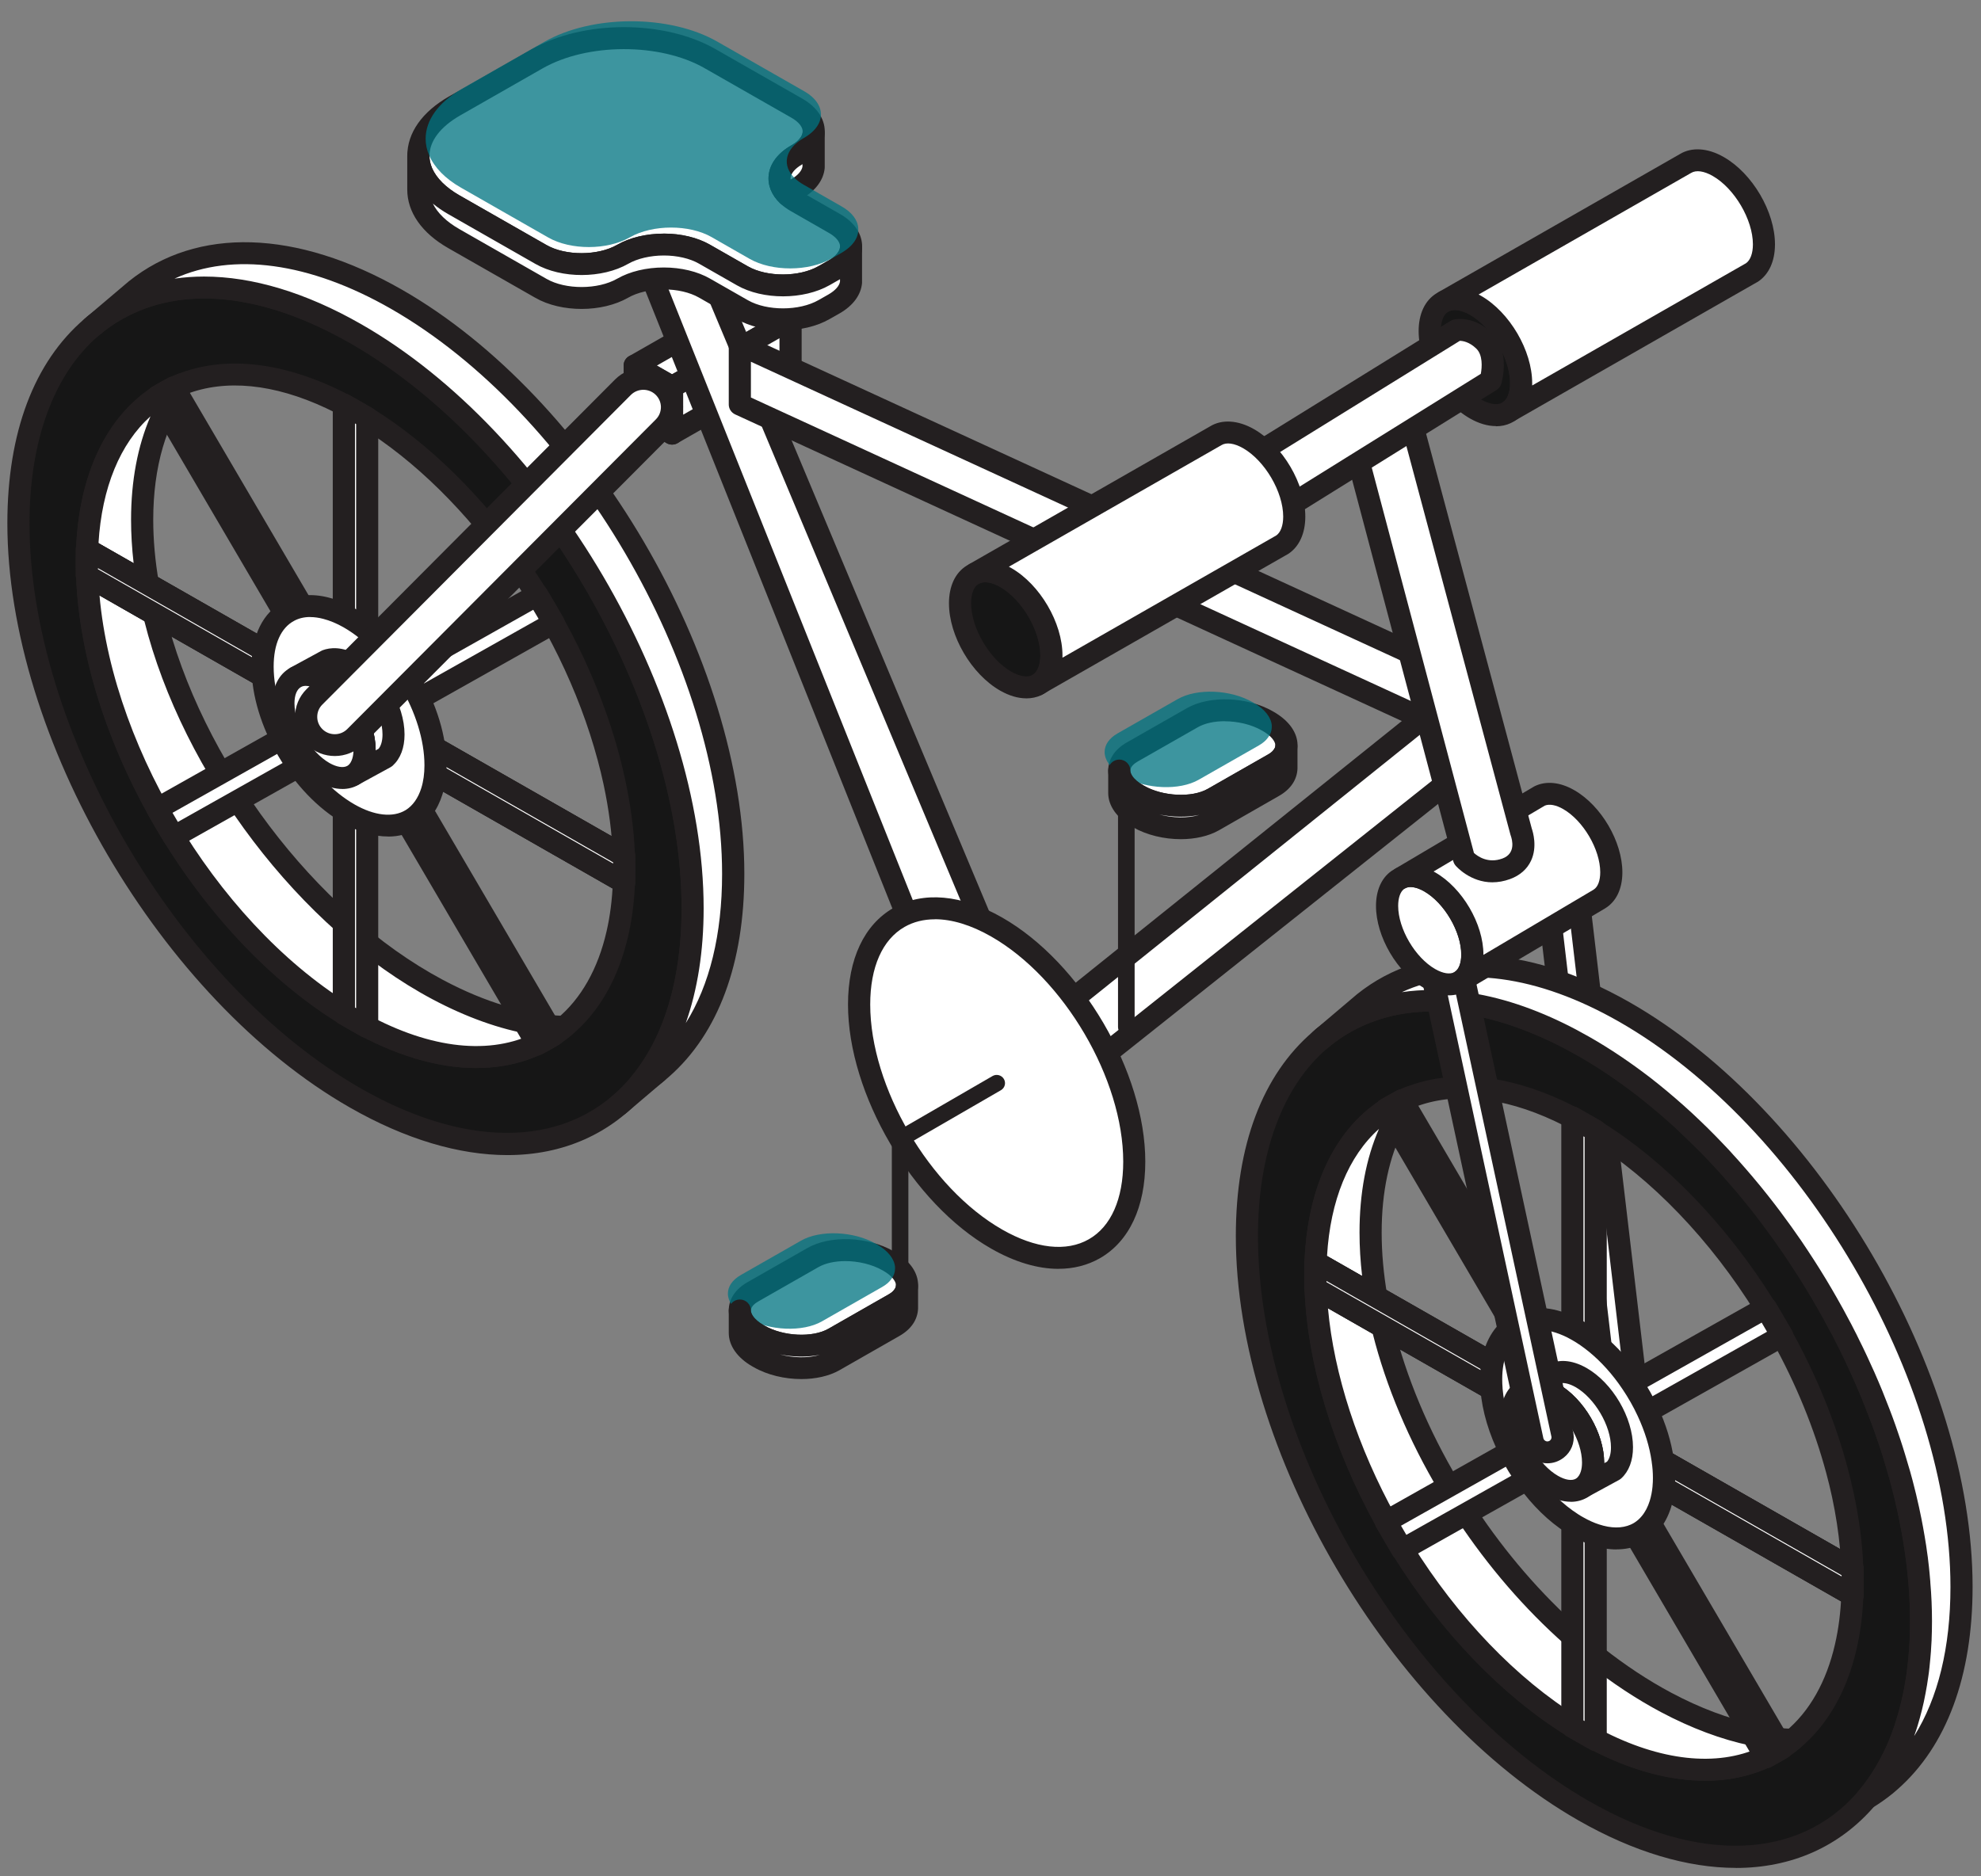 <svg width="57" height="54" viewBox="0 0 57 54" fill="none" xmlns="http://www.w3.org/2000/svg">
<rect x="0" y="0" width="57" height="54" fill="#808080" stroke="none"/>
<g clip-path="url(#clip0_202_2891)">
<path d="M17.952 24.632L4.253 16.806L2.507 15.808L2.499 15.804V16.563L2.507 16.568L4.43 17.667L17.952 25.391L17.96 25.396V24.636L17.952 24.632Z" fill="white"/>
<path d="M17.96 25.711C17.904 25.711 17.849 25.697 17.799 25.667L2.348 16.842C2.348 16.842 2.335 16.834 2.334 16.834C2.238 16.778 2.181 16.675 2.181 16.565V15.805C2.181 15.692 2.241 15.588 2.342 15.531C2.44 15.474 2.563 15.476 2.662 15.533L18.113 24.359C18.113 24.359 18.118 24.362 18.12 24.362L18.128 24.367C18.223 24.424 18.28 24.526 18.28 24.636V25.396C18.28 25.509 18.22 25.614 18.12 25.67C18.07 25.699 18.016 25.711 17.962 25.711H17.96ZM2.818 16.382L17.642 24.851V24.819L2.818 16.351V16.382Z" fill="#231F20"/>
<path d="M19.25 21.704C18.613 19.515 17.557 17.325 16.219 15.366C16.219 15.365 16.218 15.365 16.218 15.365C14.569 12.953 12.488 10.888 10.23 9.599C10.22 9.594 10.212 9.588 10.203 9.583C7.48 8.036 5.021 7.913 3.264 8.965C3.073 9.079 2.891 9.207 2.717 9.348L2.638 9.416C1.319 10.54 0.53 12.471 0.53 15.059C0.53 21.135 4.873 28.541 10.23 31.602C13.634 33.547 16.628 33.268 18.36 31.246C19.027 30.465 19.507 29.427 19.749 28.157C19.867 27.539 19.929 26.866 19.929 26.141C19.929 24.711 19.689 23.207 19.25 21.704ZM17.96 25.397L17.952 25.392C17.931 25.925 17.868 26.421 17.763 26.875C17.495 28.046 16.963 28.952 16.233 29.555C14.816 30.724 12.652 30.752 10.23 29.369C6.072 26.995 2.682 21.335 2.507 16.569L2.499 16.564V15.804L2.507 15.809C2.603 13.333 3.643 11.675 5.237 11.055C6.415 10.595 7.894 10.702 9.519 11.462C9.753 11.572 9.991 11.695 10.23 11.832C13.581 13.748 16.436 17.798 17.506 21.795C17.57 22.033 17.627 22.271 17.678 22.508C17.833 23.226 17.927 23.939 17.952 24.632L17.96 24.637V25.397Z" fill="#161616"/>
<path d="M14.601 33.243C13.213 33.243 11.668 32.789 10.071 31.876C4.634 28.77 0.212 21.226 0.212 15.059C0.212 12.447 0.98 10.414 2.431 9.177L2.511 9.109C2.702 8.953 2.898 8.814 3.1 8.694C5.038 7.531 7.619 7.75 10.362 9.309C10.37 9.314 10.38 9.319 10.386 9.323C10.386 9.323 10.389 9.325 10.391 9.326C12.624 10.601 14.728 12.625 16.476 15.179C16.479 15.182 16.482 15.186 16.484 15.191C17.855 17.199 18.918 19.422 19.556 21.619C20.015 23.193 20.248 24.714 20.248 26.142C20.248 26.873 20.186 27.572 20.061 28.216C19.813 29.521 19.322 30.61 18.602 31.451C17.581 32.642 16.194 33.243 14.599 33.243H14.601ZM5.875 8.59C4.973 8.59 4.148 8.805 3.428 9.235C3.251 9.339 3.081 9.459 2.92 9.591L2.845 9.654C1.558 10.751 0.849 12.669 0.849 15.057C0.849 21.023 5.129 28.322 10.389 31.328C13.535 33.126 16.425 33.017 18.116 31.041C18.763 30.284 19.208 29.294 19.435 28.096C19.552 27.49 19.611 26.831 19.611 26.139C19.611 24.769 19.386 23.307 18.945 21.789C18.325 19.66 17.294 17.503 15.963 15.552C15.96 15.547 15.957 15.544 15.953 15.54C14.258 13.062 12.226 11.103 10.075 9.873C10.066 9.869 10.056 9.862 10.047 9.856C10.047 9.856 10.045 9.856 10.043 9.856C8.562 9.014 7.144 8.589 5.875 8.589V8.59ZM13.709 30.738C12.589 30.738 11.348 30.372 10.071 29.641C5.849 27.231 2.397 21.53 2.192 16.64C2.186 16.614 2.181 16.589 2.181 16.562V15.803C2.181 15.774 2.184 15.746 2.192 15.719C2.308 13.245 3.372 11.44 5.121 10.761C6.42 10.253 7.989 10.397 9.655 11.175C9.903 11.292 10.15 11.421 10.389 11.558C13.712 13.457 16.696 17.538 17.814 21.713C17.878 21.951 17.936 22.195 17.989 22.44C18.145 23.166 18.239 23.877 18.268 24.558C18.274 24.583 18.279 24.609 18.279 24.635V25.395C18.279 25.423 18.276 25.452 18.268 25.479C18.244 26 18.179 26.492 18.073 26.944C17.796 28.155 17.231 29.14 16.438 29.796C15.676 30.424 14.744 30.737 13.709 30.737V30.738ZM2.818 16.503C2.823 16.521 2.824 16.54 2.826 16.559C3 21.267 6.321 26.776 10.389 29.097C12.607 30.365 14.661 30.443 16.03 29.315C16.715 28.749 17.207 27.882 17.452 26.807C17.553 26.372 17.615 25.892 17.634 25.381C17.634 25.362 17.637 25.341 17.642 25.323V24.7C17.637 24.681 17.635 24.662 17.634 24.643C17.61 23.981 17.519 23.285 17.366 22.572C17.315 22.337 17.259 22.102 17.197 21.876C16.12 17.852 13.255 13.925 10.069 12.105C9.844 11.976 9.613 11.856 9.381 11.746C7.879 11.043 6.485 10.906 5.352 11.347C3.831 11.938 2.91 13.568 2.823 15.82C2.823 15.839 2.82 15.86 2.815 15.878V16.501L2.818 16.503Z" fill="#231F20"/>
<path d="M4.089 14.958C4.089 15.562 4.145 16.181 4.253 16.807L2.507 15.809C2.603 13.333 3.643 11.675 5.238 11.056C4.508 11.993 4.089 13.313 4.089 14.958Z" fill="white"/>
<path d="M4.253 17.122C4.199 17.122 4.143 17.108 4.094 17.079L2.348 16.082C2.246 16.023 2.184 15.913 2.189 15.796C2.286 13.282 3.355 11.448 5.121 10.762C5.255 10.71 5.406 10.753 5.492 10.866C5.579 10.98 5.577 11.136 5.491 11.248C4.782 12.157 4.409 13.44 4.409 14.958C4.409 15.538 4.463 16.142 4.569 16.753C4.589 16.873 4.538 16.996 4.436 17.065C4.382 17.103 4.318 17.122 4.255 17.122H4.253ZM2.835 15.633L3.845 16.209C3.796 15.785 3.771 15.366 3.771 14.958C3.771 13.839 3.962 12.832 4.33 11.981C3.458 12.762 2.931 14.033 2.834 15.633H2.835Z" fill="#231F20"/>
<path d="M16.234 29.554C14.816 30.724 12.653 30.752 10.23 29.368C6.072 26.994 2.683 21.335 2.507 16.568L4.43 17.667C5.462 21.952 8.726 26.419 12.592 28.479C13.895 29.173 15.13 29.521 16.234 29.554Z" fill="white"/>
<path d="M13.709 30.738C12.589 30.738 11.348 30.372 10.071 29.641C5.832 27.22 2.369 21.483 2.189 16.579C2.184 16.464 2.243 16.357 2.343 16.297C2.442 16.237 2.566 16.237 2.667 16.294L4.589 17.393C4.666 17.437 4.72 17.508 4.741 17.593C5.773 21.878 9.064 26.239 12.743 28.2C13.975 28.856 15.154 29.204 16.243 29.237C16.375 29.242 16.492 29.326 16.535 29.45C16.578 29.575 16.54 29.712 16.438 29.795C15.676 30.424 14.744 30.736 13.709 30.736V30.738ZM2.863 17.136C3.27 21.708 6.486 26.868 10.389 29.096C12.237 30.151 13.973 30.382 15.292 29.775C14.378 29.619 13.422 29.278 12.441 28.757C8.65 26.738 5.258 22.276 4.153 17.872L2.863 17.134V17.136Z" fill="#231F20"/>
<path d="M17.96 25.018C17.96 25.146 17.957 25.27 17.952 25.393L2.507 16.57C2.502 16.441 2.499 16.313 2.499 16.186C2.499 16.058 2.502 15.934 2.507 15.81L17.952 24.634C17.957 24.763 17.96 24.891 17.96 25.018Z" fill="white"/>
<path d="M17.952 25.708C17.896 25.708 17.842 25.694 17.793 25.666L2.348 16.843C2.252 16.789 2.193 16.69 2.189 16.581C2.184 16.447 2.181 16.316 2.181 16.185C2.181 16.055 2.184 15.925 2.189 15.798C2.193 15.687 2.256 15.588 2.353 15.534C2.45 15.481 2.569 15.482 2.667 15.537L18.112 24.361C18.207 24.414 18.266 24.514 18.271 24.622C18.276 24.755 18.279 24.887 18.279 25.018C18.279 25.149 18.276 25.278 18.271 25.406C18.266 25.516 18.204 25.617 18.107 25.671C18.059 25.697 18.006 25.71 17.952 25.71V25.708ZM2.819 16.384L17.639 24.849C17.639 24.838 17.639 24.827 17.639 24.818L2.819 16.352C2.819 16.363 2.819 16.374 2.819 16.384Z" fill="#231F20"/>
<path d="M10.565 29.562L9.896 29.179V11.642L10.565 12.025V29.562Z" fill="white"/>
<path d="M10.564 29.878C10.509 29.878 10.454 29.863 10.405 29.835L9.734 29.452C9.636 29.395 9.575 29.291 9.575 29.179V11.642C9.575 11.53 9.636 11.424 9.734 11.369C9.833 11.314 9.954 11.312 10.053 11.369L10.724 11.752C10.822 11.809 10.883 11.913 10.883 12.025V29.562C10.883 29.674 10.822 29.78 10.724 29.835C10.674 29.863 10.62 29.878 10.564 29.878ZM10.214 28.997L10.247 29.015V12.206L10.214 12.187V28.997Z" fill="#231F20"/>
<path d="M5 24.084L4.527 23.275L15.46 17.12L15.933 17.929L5 24.084Z" fill="white"/>
<path d="M5 24.399C4.89 24.399 4.784 24.342 4.725 24.241L4.25 23.433C4.207 23.36 4.196 23.274 4.218 23.192C4.241 23.111 4.295 23.042 4.368 22.999L15.3 16.845C15.453 16.759 15.646 16.811 15.734 16.961L16.207 17.77C16.25 17.842 16.261 17.929 16.238 18.009C16.216 18.091 16.162 18.159 16.089 18.202L5.156 24.356C5.107 24.385 5.053 24.397 4.999 24.397L5 24.399ZM4.964 23.392L5.118 23.655L15.498 17.812L15.343 17.549L4.964 23.392Z" fill="#231F20"/>
<path d="M17.96 24.636V25.396L17.952 25.391L4.43 17.667L2.507 16.568L2.499 16.563V15.804L2.507 15.808L4.253 16.806L17.952 24.632L17.96 24.636Z" fill="white"/>
<path d="M17.96 25.711C17.904 25.711 17.849 25.697 17.799 25.667L2.348 16.842C2.348 16.842 2.335 16.834 2.334 16.834C2.238 16.778 2.181 16.675 2.181 16.565V15.805C2.181 15.692 2.241 15.588 2.342 15.531C2.44 15.474 2.563 15.476 2.662 15.533L18.113 24.359C18.113 24.359 18.126 24.367 18.128 24.367C18.223 24.424 18.28 24.526 18.28 24.636V25.396C18.28 25.509 18.22 25.614 18.12 25.67C18.07 25.699 18.016 25.711 17.962 25.711H17.96ZM2.818 16.382L17.642 24.851V24.819L2.818 16.351V16.382Z" fill="#231F20"/>
<path d="M4.527 11.412L5 11.146L15.933 29.791L15.46 30.059L4.527 11.412Z" fill="white"/>
<path d="M15.459 30.374C15.35 30.374 15.243 30.317 15.184 30.216L4.252 11.571C4.209 11.498 4.197 11.412 4.22 11.33C4.242 11.248 4.296 11.18 4.369 11.137L4.843 10.871C4.995 10.786 5.188 10.838 5.276 10.986L16.208 29.632C16.251 29.704 16.262 29.791 16.24 29.873C16.218 29.953 16.163 30.023 16.09 30.065L15.617 30.331C15.568 30.36 15.514 30.372 15.459 30.372V30.374Z" fill="#231F20"/>
<path d="M12.531 22.024C12.531 22.306 12.495 22.555 12.426 22.772C12.312 23.141 12.108 23.417 11.839 23.581C11.388 23.857 10.749 23.827 10.043 23.423C8.669 22.637 7.555 20.741 7.555 19.182C7.555 18.386 7.843 17.836 8.309 17.59C8.603 17.429 8.97 17.395 9.381 17.503C9.591 17.557 9.816 17.648 10.042 17.779C11.416 18.564 12.53 20.465 12.53 22.024H12.531Z" fill="white"/>
<path d="M11.165 24.074C10.764 24.074 10.325 23.947 9.884 23.696C8.4 22.848 7.237 20.865 7.237 19.182C7.237 18.29 7.565 17.626 8.159 17.313C8.527 17.113 8.978 17.073 9.462 17.199C9.707 17.262 9.958 17.366 10.203 17.507C11.686 18.355 12.849 20.339 12.849 22.024C12.849 22.328 12.809 22.61 12.729 22.866C12.592 23.304 12.342 23.644 12.006 23.851C11.759 24.002 11.472 24.076 11.165 24.076V24.074ZM8.927 17.757C8.753 17.757 8.597 17.794 8.463 17.867C8.083 18.069 7.874 18.536 7.874 19.184C7.874 20.638 8.919 22.418 10.203 23.152C10.771 23.477 11.307 23.537 11.671 23.315C11.875 23.19 12.031 22.971 12.122 22.681C12.183 22.487 12.213 22.267 12.213 22.025C12.213 20.569 11.168 18.788 9.884 18.053C9.688 17.942 9.492 17.86 9.303 17.811C9.171 17.776 9.045 17.759 8.927 17.759V17.757Z" fill="#231F20"/>
<path d="M11.321 21.139C11.321 21.438 11.234 21.667 11.086 21.802L10.831 21.943L10.165 22.305C10.291 22.228 10.386 22.099 10.441 21.925C10.472 21.823 10.49 21.706 10.49 21.574C10.49 20.843 9.967 19.951 9.322 19.582C9.216 19.52 9.11 19.478 9.012 19.453C8.819 19.402 8.647 19.418 8.508 19.493L9.246 19.091L9.397 19.01C9.599 18.934 9.859 18.97 10.144 19.131C10.794 19.503 11.321 20.401 11.321 21.139Z" fill="white"/>
<path d="M10.166 22.621C10.056 22.621 9.95 22.564 9.891 22.465C9.803 22.317 9.851 22.127 9.998 22.038C10.074 21.99 10.115 21.9 10.136 21.833C10.16 21.759 10.171 21.67 10.171 21.574C10.171 20.955 9.709 20.167 9.163 19.855C9.083 19.809 9.007 19.776 8.932 19.757C8.854 19.736 8.747 19.722 8.663 19.768C8.508 19.851 8.315 19.796 8.229 19.645C8.145 19.492 8.201 19.301 8.354 19.216L9.244 18.732C9.257 18.726 9.271 18.72 9.284 18.713C9.494 18.635 9.84 18.595 10.302 18.855C11.054 19.286 11.64 20.287 11.64 21.138C11.64 21.521 11.524 21.829 11.302 22.033C11.283 22.05 11.262 22.064 11.242 22.077L10.319 22.581C10.27 22.608 10.217 22.621 10.166 22.621ZM9.496 19.317C10.233 19.746 10.81 20.734 10.81 21.574C10.81 21.581 10.81 21.588 10.81 21.595L10.893 21.549C10.964 21.465 11.006 21.319 11.006 21.139C11.006 20.515 10.539 19.721 9.988 19.404C9.81 19.303 9.644 19.265 9.529 19.298L9.497 19.316L9.496 19.317Z" fill="#231F20"/>
<path d="M10.49 21.575C10.49 21.707 10.472 21.824 10.44 21.926C10.345 21.901 10.246 21.86 10.144 21.802C9.494 21.43 8.967 20.533 8.967 19.795C8.967 19.668 8.983 19.552 9.011 19.453C9.11 19.478 9.215 19.521 9.322 19.582C9.967 19.951 10.49 20.843 10.49 21.575Z" fill="white"/>
<path d="M10.44 22.241C10.413 22.241 10.386 22.238 10.357 22.23C10.233 22.197 10.107 22.145 9.983 22.074C9.234 21.645 8.646 20.645 8.646 19.795C8.646 19.64 8.666 19.497 8.704 19.366C8.752 19.202 8.922 19.106 9.089 19.147C9.22 19.18 9.352 19.235 9.481 19.309C10.225 19.733 10.806 20.73 10.806 21.574C10.806 21.734 10.786 21.883 10.743 22.019C10.701 22.154 10.575 22.241 10.438 22.241H10.44ZM9.293 19.94C9.351 20.482 9.715 21.108 10.163 21.437C10.109 20.895 9.741 20.266 9.293 19.94Z" fill="#231F20"/>
<path d="M17.804 32.117C17.715 32.117 17.626 32.079 17.562 32.007C17.447 31.874 17.463 31.676 17.596 31.562L18.706 30.618C18.84 30.505 19.04 30.52 19.155 30.651C19.27 30.784 19.254 30.982 19.122 31.096L18.011 32.04C17.951 32.09 17.878 32.115 17.804 32.115V32.117Z" fill="#231F20"/>
<path d="M21.097 25.15C21.097 27.704 20.331 29.616 19.044 30.747L18.915 30.858C18.739 31.001 18.555 31.13 18.36 31.247C19.353 30.088 19.929 28.356 19.929 26.142C19.929 20.066 15.587 12.659 10.23 9.6C7.497 8.038 5.028 7.911 3.264 8.967C3.073 9.08 2.891 9.208 2.718 9.35L3.736 8.486L3.752 8.472L3.9 8.347L3.914 8.335C5.692 6.907 8.384 6.886 11.398 8.607C16.755 11.668 21.097 19.074 21.097 25.15Z" fill="white"/>
<path d="M18.36 31.562C18.27 31.562 18.18 31.524 18.118 31.452C18.016 31.333 18.016 31.162 18.118 31.043C19.095 29.902 19.612 28.208 19.612 26.142C19.612 20.176 15.332 12.877 10.072 9.873C7.53 8.42 5.171 8.194 3.43 9.236C3.255 9.34 3.084 9.46 2.922 9.592C2.786 9.703 2.587 9.684 2.476 9.551C2.363 9.419 2.38 9.222 2.512 9.108L3.704 8.098C5.674 6.516 8.532 6.604 11.559 8.333C16.995 11.439 21.417 18.983 21.417 25.149C21.417 27.723 20.67 29.738 19.257 30.982L19.125 31.095C18.937 31.25 18.736 31.39 18.528 31.516C18.477 31.548 18.419 31.562 18.362 31.562H18.36ZM5.872 7.959C7.261 7.959 8.798 8.418 10.388 9.327C15.825 12.432 20.246 19.974 20.246 26.142C20.246 27.371 20.071 28.482 19.732 29.444C20.419 28.35 20.777 26.892 20.777 25.15C20.777 19.185 16.497 11.886 11.237 8.88C8.9 7.546 6.699 7.253 5.02 8.019C5.297 7.98 5.58 7.959 5.87 7.959H5.872Z" fill="#231F20"/>
<path d="M2.638 9.732C2.548 9.732 2.459 9.694 2.396 9.623C2.281 9.491 2.295 9.293 2.429 9.179L2.509 9.112C2.642 8.998 2.843 9.012 2.957 9.145C3.072 9.277 3.058 9.475 2.924 9.589L2.844 9.656C2.784 9.708 2.711 9.732 2.638 9.732Z" fill="#231F20"/>
<path d="M10.489 21.575C10.489 21.707 10.472 21.823 10.44 21.926C10.386 22.099 10.29 22.229 10.165 22.306C9.953 22.435 9.653 22.421 9.322 22.232C8.677 21.863 8.154 20.972 8.154 20.241C8.154 19.867 8.29 19.609 8.508 19.494C8.647 19.418 8.819 19.403 9.011 19.453C9.11 19.478 9.215 19.521 9.322 19.582C9.967 19.951 10.489 20.843 10.489 21.575Z" fill="white"/>
<path d="M9.849 22.706C9.631 22.706 9.397 22.638 9.163 22.506C8.419 22.08 7.836 21.085 7.836 20.242C7.836 19.766 8.027 19.393 8.358 19.218C8.567 19.104 8.822 19.079 9.093 19.15C9.222 19.183 9.354 19.237 9.481 19.312C10.225 19.736 10.807 20.732 10.807 21.577C10.807 21.736 10.786 21.886 10.743 22.022C10.667 22.266 10.525 22.458 10.331 22.576C10.187 22.665 10.021 22.707 9.846 22.707L9.849 22.706ZM8.798 19.739C8.752 19.739 8.704 19.747 8.663 19.771C8.542 19.836 8.473 20.006 8.473 20.242C8.473 20.86 8.935 21.648 9.481 21.96C9.69 22.078 9.883 22.108 9.998 22.039C10.074 21.992 10.115 21.902 10.136 21.834C10.16 21.76 10.171 21.672 10.171 21.576C10.171 20.956 9.709 20.168 9.163 19.856C9.083 19.81 9.007 19.777 8.932 19.758C8.892 19.747 8.846 19.739 8.798 19.739Z" fill="#231F20"/>
<path d="M46.509 40.58C46.361 40.524 46.255 40.39 46.234 40.234L44.601 26.389C44.558 26.063 44.885 25.809 45.195 25.929C45.343 25.985 45.45 26.119 45.471 26.275L47.103 40.12C47.147 40.446 46.82 40.7 46.509 40.58Z" fill="white"/>
<path d="M46.67 40.926C46.578 40.926 46.484 40.908 46.393 40.874C46.135 40.775 45.953 40.544 45.918 40.273L44.285 26.424C44.25 26.164 44.357 25.907 44.569 25.741C44.781 25.576 45.059 25.537 45.311 25.633C45.568 25.732 45.751 25.96 45.786 26.232L47.419 40.081C47.454 40.341 47.347 40.598 47.135 40.764C46.998 40.869 46.836 40.924 46.67 40.924V40.926ZM45.034 26.213C45.001 26.213 44.975 26.227 44.961 26.238C44.94 26.254 44.908 26.288 44.916 26.347L46.549 40.196C46.554 40.234 46.582 40.27 46.624 40.286C46.68 40.308 46.721 40.286 46.74 40.269C46.761 40.253 46.793 40.218 46.785 40.16L45.152 26.31C45.147 26.273 45.118 26.236 45.077 26.221C45.061 26.214 45.045 26.211 45.032 26.211L45.034 26.213Z" fill="#231F20"/>
<path d="M45.913 40.927L45.716 40.814L45.44 40.656L45.243 40.544L45.154 40.494C45.154 40.494 45.158 40.495 45.157 40.497C45.187 40.528 45.216 40.561 45.243 40.594V40.546L45.439 40.657L45.717 40.817L45.913 40.929L46.386 41.198L45.913 40.927ZM44.18 39.939H44.183L44.086 39.884L44.18 39.939ZM41.386 38.341L39.6 37.321L42.943 39.231L44.085 39.884H44.086L42.943 39.23L41.386 38.341ZM47.841 42.03V42.027L46.641 41.342L46.388 41.198H46.386L45.913 40.927L45.716 40.814L45.44 40.656L45.243 40.544L45.154 40.494L44.77 40.275H44.768L44.344 40.03L44.183 39.939L44.086 39.884L42.943 39.23L41.386 38.341L39.6 37.321L37.855 36.325L37.847 36.32V37.08L37.855 37.084L39.777 38.181L41.622 39.234L42.915 39.974L43.572 40.349L44.39 40.815L44.77 41.033L45.243 41.302L45.437 41.414L45.719 41.575L45.768 41.603L45.913 41.687L46.385 41.956L46.595 42.076L47.866 42.803L53.3 45.906L53.308 45.912V45.153L53.3 45.148L47.841 42.03ZM51.282 38.443L50.807 37.635L50.8 37.638C50.966 37.902 51.124 38.173 51.275 38.446L51.282 38.443ZM51.035 50.444L51.282 50.305L51.275 50.294C51.197 50.348 51.116 50.397 51.035 50.444ZM51.001 35.092C51.194 35.349 51.382 35.612 51.565 35.879C51.382 35.612 51.196 35.349 51.001 35.092ZM50.807 50.573L51.035 50.444C50.958 50.486 50.88 50.526 50.8 50.562L50.807 50.573ZM47.532 31.454C47.847 31.708 48.158 31.976 48.462 32.257C48.158 31.975 47.849 31.707 47.532 31.454ZM45.243 49.682V49.694L45.913 50.077V50.066C45.802 50.009 45.69 49.947 45.577 49.883C45.466 49.818 45.353 49.752 45.243 49.682ZM45.913 32.539L45.592 32.355C45.7 32.416 45.807 32.48 45.913 32.548V32.539ZM47.294 31.267C46.737 30.835 46.163 30.447 45.577 30.113C45.568 30.108 45.56 30.102 45.55 30.097C45.069 29.825 44.597 29.596 44.136 29.412C44.605 29.601 45.088 29.836 45.577 30.115C46.163 30.449 46.737 30.837 47.294 31.267ZM45.399 32.246L45.243 32.156V32.164C45.294 32.191 45.346 32.217 45.399 32.246ZM44.136 29.412C41.982 28.543 40.058 28.613 38.611 29.48C38.43 29.588 38.256 29.708 38.09 29.842L38.065 29.864C38.239 29.722 38.42 29.595 38.611 29.481C40.059 28.614 41.982 28.545 44.136 29.412ZM39.874 43.789L40.348 44.598L40.354 44.595C40.188 44.328 40.031 44.059 39.881 43.786L39.874 43.789ZM39.879 31.935C40.031 31.834 40.188 31.744 40.354 31.669L40.348 31.659L39.874 31.926L39.879 31.935Z" fill="white"/>
<path d="M50.807 50.889C50.778 50.889 50.751 50.886 50.722 50.878C50.641 50.856 50.571 50.802 50.529 50.73L50.523 50.718C50.478 50.641 50.469 50.55 50.496 50.466C50.523 50.383 50.585 50.313 50.666 50.277C50.737 50.246 50.807 50.209 50.875 50.172C50.948 50.129 51.022 50.085 51.093 50.036C51.167 49.986 51.258 49.968 51.345 49.987C51.433 50.006 51.506 50.061 51.551 50.137C51.594 50.209 51.608 50.301 51.586 50.383C51.563 50.463 51.512 50.539 51.439 50.58L50.966 50.848C50.917 50.874 50.862 50.889 50.807 50.889ZM45.905 50.391C45.853 50.391 45.8 50.378 45.754 50.351L45.083 49.968C44.984 49.911 44.924 49.807 44.924 49.696C44.924 49.584 44.988 49.469 45.09 49.413C45.192 49.358 45.316 49.357 45.415 49.418C45.521 49.486 45.631 49.549 45.739 49.612C45.846 49.673 45.953 49.732 46.06 49.787C46.166 49.841 46.232 49.949 46.232 50.068C46.232 50.186 46.171 50.29 46.072 50.346C46.022 50.377 45.962 50.392 45.905 50.392V50.391ZM53.308 46.228C53.252 46.228 53.196 46.214 53.147 46.184C53.139 46.179 53.131 46.175 53.123 46.17L37.721 37.372C37.711 37.367 37.702 37.362 37.692 37.358C37.595 37.301 37.526 37.194 37.526 37.082V36.322C37.526 36.209 37.589 36.103 37.689 36.048C37.789 35.993 37.912 35.994 38.011 36.053L44.925 40.002C44.925 40.002 44.935 40.009 44.94 40.012L45.301 40.218C45.301 40.218 45.314 40.226 45.321 40.229L46.525 40.918C46.525 40.918 46.536 40.924 46.542 40.928L47.997 41.757C48.008 41.763 48.021 41.771 48.03 41.779L53.454 44.877C53.454 44.877 53.467 44.885 53.468 44.885C53.564 44.942 53.621 45.044 53.621 45.155V45.914C53.621 46.028 53.561 46.132 53.461 46.189C53.411 46.217 53.357 46.23 53.303 46.23L53.308 46.228ZM45.182 40.906L52.989 45.366V45.336L47.681 42.305C47.669 42.299 47.657 42.291 47.646 42.281L46.248 41.484C46.248 41.484 46.236 41.479 46.232 41.476C46.23 41.476 46.229 41.474 46.227 41.473L45.244 40.912C45.223 40.912 45.204 40.91 45.184 40.906H45.182ZM38.165 36.897L45.002 40.803C45.002 40.803 44.997 40.797 44.994 40.795C44.98 40.778 44.965 40.762 44.951 40.745L44.608 40.549C44.608 40.549 44.597 40.543 44.593 40.54L44.046 40.228C44.035 40.223 44.026 40.218 44.016 40.212L43.941 40.168C43.941 40.168 43.93 40.161 43.924 40.158L38.163 36.867V36.897H38.165ZM40.351 44.912C40.239 44.912 40.131 44.857 40.072 44.758L39.599 43.949C39.554 43.873 39.545 43.783 39.57 43.698C39.596 43.615 39.656 43.545 39.736 43.508L39.742 43.505C39.895 43.43 40.08 43.489 40.161 43.637C40.308 43.905 40.465 44.171 40.626 44.431C40.674 44.507 40.687 44.598 40.661 44.685C40.636 44.772 40.575 44.841 40.496 44.88C40.449 44.903 40.4 44.914 40.352 44.914L40.351 44.912ZM51.275 38.762C51.162 38.762 51.054 38.702 50.996 38.598C50.835 38.306 50.682 38.046 50.529 37.804C50.482 37.728 50.469 37.635 50.494 37.55C50.52 37.465 50.581 37.394 50.66 37.354C50.81 37.282 50.998 37.334 51.082 37.476L51.557 38.284C51.602 38.358 51.611 38.448 51.587 38.532C51.563 38.615 51.504 38.685 51.426 38.724L51.42 38.727C51.374 38.751 51.324 38.762 51.275 38.762ZM51.565 36.194C51.463 36.194 51.363 36.145 51.3 36.056C51.112 35.782 50.925 35.521 50.745 35.28C50.639 35.14 50.67 34.943 50.81 34.839C50.952 34.735 51.151 34.763 51.256 34.904C51.433 35.137 51.614 35.391 51.828 35.701C51.864 35.755 51.883 35.818 51.883 35.878C51.883 35.978 51.834 36.078 51.743 36.139C51.689 36.175 51.625 36.194 51.565 36.194ZM45.913 32.864C45.853 32.864 45.794 32.847 45.741 32.814C45.657 32.76 45.572 32.708 45.486 32.658L45.432 32.626C45.399 32.607 45.37 32.584 45.348 32.555C45.313 32.549 45.279 32.538 45.247 32.52C45.214 32.502 45.18 32.484 45.147 32.468L45.094 32.442C44.991 32.386 44.925 32.279 44.925 32.163C44.925 32.046 44.986 31.942 45.085 31.885C45.184 31.828 45.305 31.825 45.403 31.882L45.559 31.972C45.593 31.991 45.62 32.014 45.644 32.043C45.681 32.049 45.717 32.062 45.751 32.081C45.77 32.092 45.789 32.103 45.808 32.114L46.074 32.267C46.173 32.323 46.233 32.427 46.233 32.539V32.549C46.233 32.664 46.17 32.771 46.068 32.826C46.02 32.851 45.967 32.864 45.915 32.864H45.913ZM48.462 32.572C48.384 32.572 48.306 32.544 48.245 32.487C47.947 32.213 47.64 31.948 47.331 31.699C47.289 31.666 47.258 31.624 47.239 31.578C47.189 31.57 47.141 31.549 47.098 31.516C46.539 31.085 45.974 30.706 45.418 30.39C44.946 30.12 44.475 29.89 44.014 29.706C44.014 29.706 44.013 29.706 44.011 29.706C43.938 29.675 43.866 29.647 43.793 29.62C42.119 28.993 40.545 28.951 39.282 29.493C39.108 29.568 38.938 29.655 38.774 29.753C38.598 29.857 38.426 29.977 38.266 30.109C38.132 30.219 37.933 30.2 37.819 30.07C37.706 29.939 37.721 29.742 37.851 29.628L37.877 29.606C38.057 29.461 38.245 29.33 38.442 29.211C40.007 28.273 42.071 28.241 44.252 29.121C44.723 29.308 45.211 29.545 45.7 29.822C45.709 29.827 45.719 29.833 45.728 29.839C45.728 29.839 45.73 29.839 45.732 29.839C46.316 30.174 46.907 30.569 47.485 31.018C47.53 31.053 47.562 31.096 47.583 31.145C47.633 31.154 47.683 31.174 47.726 31.209C48.04 31.458 48.349 31.726 48.674 32.026C48.803 32.144 48.809 32.344 48.688 32.47C48.626 32.536 48.54 32.569 48.456 32.569L48.462 32.572ZM39.879 32.251C39.852 32.251 39.825 32.248 39.8 32.242C39.712 32.219 39.637 32.16 39.596 32.079L39.591 32.07C39.514 31.92 39.57 31.735 39.717 31.654L40.19 31.387C40.336 31.305 40.521 31.349 40.614 31.486C40.664 31.564 40.684 31.663 40.658 31.751C40.633 31.84 40.572 31.917 40.488 31.956C40.344 32.022 40.203 32.101 40.057 32.197C40.005 32.232 39.943 32.251 39.879 32.251Z" fill="#231F20"/>
<path d="M55.232 45.571C55.224 45.48 55.216 45.388 55.206 45.295C55.201 45.242 55.197 45.19 55.19 45.136C55.184 45.078 55.177 45.018 55.169 44.959C55.161 44.889 55.152 44.816 55.141 44.742C55.131 44.671 55.122 44.599 55.111 44.526C55.083 44.351 55.055 44.175 55.021 43.996C55.005 43.91 54.988 43.821 54.97 43.733C54.951 43.634 54.931 43.535 54.908 43.435C54.886 43.334 54.864 43.235 54.84 43.136C54.821 43.057 54.801 42.977 54.781 42.896C54.701 42.573 54.609 42.248 54.508 41.925C54.488 41.853 54.465 41.782 54.441 41.711C54.424 41.653 54.405 41.593 54.384 41.535C54.363 41.47 54.341 41.405 54.319 41.341C54.215 41.033 54.102 40.727 53.98 40.422C53.909 40.24 53.835 40.059 53.758 39.878C53.753 39.867 53.749 39.856 53.744 39.845C53.71 39.766 53.677 39.689 53.642 39.61C53.573 39.454 53.502 39.298 53.428 39.142C53.357 38.989 53.283 38.836 53.207 38.683C53.17 38.606 53.13 38.53 53.092 38.453C53.068 38.407 53.044 38.362 53.022 38.316C52.986 38.247 52.949 38.176 52.911 38.106C52.81 37.916 52.705 37.725 52.599 37.537C52.544 37.443 52.49 37.348 52.436 37.255C52.326 37.068 52.215 36.883 52.1 36.699C52.041 36.606 51.984 36.514 51.925 36.425C51.807 36.24 51.686 36.059 51.565 35.879C51.382 35.613 51.194 35.35 51.001 35.093C50.935 35.006 50.87 34.919 50.805 34.834C50.735 34.743 50.663 34.651 50.593 34.562C50.478 34.42 50.365 34.281 50.251 34.142C50.233 34.123 50.217 34.103 50.201 34.084C50.062 33.922 49.924 33.761 49.782 33.602C49.712 33.523 49.64 33.446 49.569 33.367C49.559 33.358 49.55 33.346 49.54 33.335C49.405 33.192 49.271 33.05 49.134 32.91C49.061 32.836 48.986 32.762 48.912 32.688C48.837 32.615 48.763 32.543 48.688 32.47C48.613 32.399 48.536 32.328 48.462 32.257C48.157 31.977 47.847 31.709 47.531 31.455C47.452 31.392 47.374 31.331 47.294 31.267C46.736 30.837 46.163 30.45 45.577 30.115C45.088 29.836 44.605 29.602 44.135 29.412C41.982 28.546 40.059 28.615 38.611 29.482C38.42 29.595 38.238 29.723 38.065 29.865L38.09 29.843C38.082 29.849 38.072 29.857 38.065 29.863L37.985 29.931C36.666 31.055 35.877 32.986 35.877 35.574C35.877 41.65 40.22 49.056 45.577 52.117C48.979 54.062 51.974 53.783 53.707 51.762C53.999 51.418 54.255 51.028 54.47 50.591C54.502 50.528 54.532 50.465 54.561 50.4C54.588 50.342 54.614 50.282 54.639 50.222C54.698 50.083 54.752 49.94 54.801 49.793C54.822 49.732 54.843 49.669 54.864 49.606C54.868 49.59 54.873 49.574 54.878 49.559C54.897 49.494 54.916 49.428 54.935 49.361C54.977 49.213 55.013 49.062 55.048 48.906C55.064 48.829 55.082 48.75 55.096 48.671C55.126 48.517 55.152 48.359 55.174 48.197C55.185 48.116 55.195 48.036 55.205 47.953C55.214 47.87 55.222 47.787 55.23 47.703C55.236 47.637 55.241 47.571 55.246 47.505C55.249 47.467 55.252 47.428 55.254 47.387C55.259 47.324 55.262 47.261 55.265 47.197V47.179C55.268 47.095 55.271 47.01 55.273 46.925C55.275 46.837 55.276 46.747 55.276 46.657C55.276 46.299 55.262 45.937 55.232 45.571ZM53.307 45.913L53.299 45.908C53.279 46.441 53.215 46.936 53.11 47.39C52.842 48.561 52.31 49.467 51.581 50.069C51.482 50.151 51.38 50.227 51.275 50.295L51.281 50.306L51.034 50.444L50.806 50.574L50.8 50.562C49.5 51.172 47.794 51.05 45.913 50.066V50.077L45.242 49.694V49.683C43.359 48.518 41.652 46.688 40.354 44.595L40.347 44.599L39.874 43.79L39.88 43.787C38.689 41.632 37.935 39.265 37.854 37.085L37.846 37.08V36.321L37.854 36.325L39.6 37.322L37.854 36.324C37.935 34.234 38.687 32.727 39.879 31.936L39.874 31.926L40.347 31.66L40.354 31.669C40.428 31.633 40.507 31.6 40.585 31.57C41.762 31.11 43.242 31.217 44.866 31.977C44.991 32.035 45.117 32.098 45.242 32.164V32.157L45.398 32.246L45.591 32.355L45.913 32.539V32.549C47.794 33.714 49.502 35.544 50.8 37.638L50.806 37.635L51.281 38.444L51.275 38.447C51.961 39.689 52.503 41.002 52.853 42.31C52.917 42.548 52.974 42.786 53.025 43.022C53.18 43.741 53.274 44.453 53.299 45.147L47.84 42.028C47.84 42.028 47.842 42.029 47.84 42.031L53.299 45.148L53.307 45.153V45.913Z" fill="#161616"/>
<path d="M49.947 53.757C48.559 53.757 47.014 53.303 45.418 52.391C39.981 49.284 35.559 41.741 35.559 35.575C35.559 32.963 36.327 30.93 37.776 29.693L37.875 29.609C37.875 29.609 37.888 29.598 37.889 29.598C37.896 29.592 37.904 29.587 37.91 29.583C38.082 29.447 38.262 29.323 38.446 29.212C40.01 28.276 42.073 28.243 44.253 29.121C44.739 29.316 45.238 29.559 45.733 29.843C46.315 30.174 46.906 30.571 47.487 31.018L47.727 31.209C48.049 31.469 48.368 31.743 48.675 32.027L49.359 32.689C49.499 32.833 49.634 32.976 49.77 33.121C49.773 33.124 49.778 33.13 49.781 33.134C49.786 33.138 49.798 33.153 49.801 33.157L49.867 33.23C49.918 33.285 49.967 33.34 50.017 33.395C50.16 33.556 50.3 33.718 50.44 33.882L50.458 33.904C50.466 33.914 50.474 33.923 50.482 33.933C50.485 33.937 50.49 33.941 50.493 33.945C50.609 34.086 50.722 34.224 50.839 34.368L50.867 34.406C50.929 34.486 50.993 34.566 51.055 34.647C51.116 34.725 51.176 34.806 51.238 34.888L51.253 34.908C51.439 35.157 51.632 35.425 51.825 35.706C51.949 35.89 52.071 36.073 52.191 36.261C52.237 36.33 52.283 36.404 52.33 36.478L52.366 36.536C52.484 36.726 52.597 36.913 52.709 37.102C52.76 37.189 52.809 37.276 52.86 37.364L52.873 37.388C52.989 37.591 53.096 37.785 53.19 37.966C53.218 38.016 53.249 38.075 53.279 38.132L53.301 38.176C53.327 38.228 53.349 38.27 53.371 38.313L53.417 38.404C53.443 38.453 53.467 38.504 53.491 38.554C53.566 38.704 53.641 38.858 53.712 39.014C53.787 39.172 53.859 39.331 53.929 39.49C53.964 39.569 53.997 39.648 54.032 39.728L54.045 39.758C54.125 39.946 54.2 40.13 54.271 40.314C54.395 40.623 54.512 40.939 54.615 41.246C54.638 41.311 54.661 41.377 54.682 41.444C54.701 41.498 54.722 41.563 54.741 41.626C54.764 41.692 54.787 41.768 54.81 41.845C54.916 42.192 55.009 42.515 55.085 42.827C55.101 42.888 55.117 42.955 55.133 43.019L55.144 43.068C55.168 43.169 55.192 43.271 55.214 43.374C55.237 43.475 55.259 43.577 55.278 43.679L55.283 43.703C55.299 43.783 55.315 43.865 55.329 43.944C55.362 44.124 55.393 44.304 55.42 44.482C55.431 44.554 55.441 44.627 55.45 44.696C55.463 44.776 55.472 44.852 55.48 44.926C55.487 44.975 55.493 45.033 55.499 45.089C55.507 45.156 55.512 45.212 55.517 45.267C55.526 45.36 55.535 45.453 55.542 45.546C55.573 45.911 55.589 46.285 55.589 46.657C55.589 46.742 55.589 46.827 55.585 46.912V46.931C55.584 47.013 55.581 47.095 55.578 47.177V47.199C55.574 47.281 55.569 47.346 55.565 47.412C55.565 47.446 55.56 47.491 55.557 47.533V47.546C55.552 47.609 55.547 47.672 55.541 47.735C55.533 47.82 55.525 47.907 55.515 47.99C55.506 48.077 55.496 48.159 55.483 48.242C55.46 48.417 55.432 48.578 55.402 48.734C55.391 48.791 55.378 48.852 55.367 48.911L55.355 48.972C55.313 49.16 55.275 49.309 55.237 49.448L55.098 49.896C55.045 50.052 54.988 50.203 54.928 50.346C54.901 50.41 54.873 50.473 54.845 50.534C54.816 50.599 54.784 50.666 54.749 50.734C54.531 51.179 54.265 51.587 53.961 51.948C53.956 51.954 53.95 51.962 53.945 51.968C52.924 53.16 51.536 53.759 49.942 53.759L49.947 53.757ZM38.248 30.123L38.192 30.17C36.905 31.267 36.196 33.187 36.196 35.573C36.196 41.539 40.477 48.838 45.736 51.844C48.871 53.636 51.753 53.535 53.449 51.576C53.454 51.57 53.459 51.563 53.464 51.557C53.741 51.232 53.983 50.86 54.184 50.452C54.214 50.391 54.243 50.332 54.27 50.272C54.298 50.213 54.322 50.156 54.346 50.099C54.4 49.971 54.453 49.834 54.499 49.694L54.628 49.275C54.663 49.15 54.698 49.01 54.736 48.838L54.749 48.78C54.76 48.725 54.773 48.669 54.783 48.616C54.811 48.469 54.835 48.32 54.859 48.156C54.87 48.077 54.88 48 54.888 47.918C54.897 47.837 54.905 47.757 54.913 47.675C54.92 47.617 54.923 47.558 54.928 47.5V47.483C54.932 47.445 54.934 47.41 54.935 47.376C54.94 47.303 54.944 47.243 54.947 47.183V47.18C54.947 47.18 54.947 47.158 54.947 47.153C54.95 47.076 54.953 46.999 54.953 46.92V46.901C54.955 46.821 54.956 46.739 54.956 46.657C54.956 46.302 54.942 45.946 54.913 45.598C54.905 45.508 54.897 45.418 54.888 45.328C54.883 45.273 54.878 45.224 54.872 45.174C54.872 45.174 54.87 45.156 54.87 45.155C54.864 45.104 54.859 45.052 54.853 45.002C54.845 44.928 54.835 44.858 54.824 44.789C54.813 44.71 54.805 44.641 54.794 44.573C54.767 44.403 54.74 44.23 54.706 44.055C54.692 43.976 54.676 43.899 54.661 43.82L54.657 43.794C54.638 43.697 54.618 43.601 54.596 43.505C54.574 43.404 54.552 43.307 54.529 43.21L54.518 43.161C54.504 43.099 54.488 43.036 54.472 42.975C54.397 42.672 54.309 42.36 54.204 42.018C54.184 41.944 54.163 41.878 54.141 41.812C54.121 41.749 54.104 41.694 54.085 41.64C54.061 41.569 54.04 41.506 54.018 41.444C53.918 41.145 53.804 40.842 53.684 40.54C53.613 40.357 53.538 40.179 53.464 40.001L53.451 39.971C53.417 39.891 53.384 39.816 53.351 39.739C53.282 39.583 53.212 39.43 53.14 39.276C53.07 39.124 52.997 38.975 52.922 38.823C52.898 38.773 52.876 38.727 52.852 38.683L52.806 38.592C52.783 38.549 52.758 38.502 52.734 38.453L52.715 38.418C52.686 38.365 52.659 38.311 52.629 38.259C52.533 38.078 52.43 37.89 52.318 37.693L52.306 37.671C52.256 37.586 52.207 37.499 52.157 37.414C52.049 37.23 51.939 37.049 51.826 36.866L51.791 36.809C51.746 36.738 51.702 36.667 51.656 36.598C51.536 36.412 51.417 36.234 51.297 36.056C51.111 35.785 50.923 35.523 50.743 35.282L50.729 35.263C50.67 35.184 50.609 35.105 50.55 35.026C50.49 34.948 50.428 34.867 50.365 34.788L50.338 34.755C50.23 34.62 50.118 34.484 50.005 34.349C49.991 34.333 49.978 34.317 49.966 34.301L49.953 34.287C49.817 34.13 49.68 33.971 49.54 33.813C49.492 33.759 49.445 33.707 49.395 33.654L49.333 33.586C49.32 33.573 49.309 33.561 49.297 33.547C49.169 33.411 49.037 33.271 48.9 33.132L48.236 32.489C47.941 32.218 47.633 31.953 47.325 31.704L47.089 31.518C46.533 31.089 45.967 30.709 45.411 30.393C44.94 30.123 44.468 29.893 44.008 29.709C41.99 28.897 40.179 28.913 38.769 29.756C38.594 29.86 38.422 29.98 38.261 30.112C38.254 30.117 38.248 30.122 38.242 30.126L38.248 30.123ZM49.056 51.248C48.054 51.248 46.958 50.958 45.837 50.383C45.808 50.377 45.781 50.365 45.754 50.351L45.083 49.968C45.056 49.953 45.034 49.935 45.013 49.913C43.196 48.773 41.461 46.967 40.117 44.816C40.099 44.798 40.085 44.78 40.072 44.758L39.599 43.949C39.586 43.927 39.577 43.905 39.569 43.881C38.348 41.656 37.628 39.274 37.538 37.159C37.531 37.134 37.526 37.109 37.526 37.082V36.322C37.526 36.294 37.529 36.265 37.538 36.239C37.633 34.191 38.375 32.593 39.635 31.72C39.658 31.695 39.685 31.671 39.715 31.654L40.188 31.387C40.222 31.368 40.257 31.356 40.292 31.351C40.347 31.326 40.406 31.302 40.467 31.279C41.765 30.771 43.333 30.914 45 31.695C45.109 31.745 45.219 31.8 45.328 31.857C45.354 31.863 45.378 31.874 45.4 31.887L46.071 32.27C46.096 32.284 46.117 32.301 46.138 32.32C47.955 33.461 49.692 35.269 51.036 37.422C51.053 37.44 51.068 37.459 51.081 37.481L51.555 38.289C51.568 38.311 51.578 38.335 51.586 38.358C52.282 39.629 52.812 40.932 53.159 42.233C53.223 42.474 53.282 42.718 53.335 42.959C53.491 43.684 53.585 44.395 53.613 45.076C53.62 45.103 53.624 45.13 53.624 45.156V45.916C53.624 45.944 53.621 45.973 53.613 45.999C53.59 46.52 53.524 47.011 53.419 47.464C53.142 48.674 52.576 49.659 51.783 50.315C51.696 50.388 51.606 50.455 51.517 50.517C51.495 50.544 51.468 50.567 51.437 50.584L50.964 50.852C50.929 50.871 50.891 50.886 50.853 50.89C50.305 51.131 49.7 51.253 49.056 51.253V51.248ZM46.002 49.765C46.023 49.771 46.042 49.778 46.063 49.789C47.785 50.688 49.419 50.864 50.665 50.279C50.686 50.269 50.706 50.261 50.727 50.257L51.049 50.075C51.065 50.06 51.082 50.044 51.101 50.031C51.194 49.971 51.286 49.904 51.377 49.828C52.063 49.262 52.554 48.395 52.799 47.32C52.9 46.884 52.962 46.405 52.981 45.895C52.981 45.877 52.984 45.856 52.989 45.837V45.334L47.681 42.303C47.594 42.253 47.535 42.165 47.524 42.064C47.524 42.053 47.522 42.04 47.522 42.029C47.522 41.963 47.541 41.898 47.583 41.842C47.678 41.711 47.858 41.675 48 41.755L52.944 44.58C52.9 44.094 52.823 43.594 52.715 43.087C52.666 42.855 52.608 42.62 52.546 42.39C52.205 41.118 51.684 39.842 50.996 38.598C50.987 38.581 50.979 38.563 50.972 38.544L50.565 37.849C50.552 37.835 50.539 37.819 50.529 37.804C49.217 35.685 47.517 33.914 45.744 32.817C45.727 32.806 45.711 32.793 45.695 32.779L45.142 32.464C45.126 32.459 45.109 32.451 45.093 32.443C44.972 32.379 44.849 32.319 44.73 32.262C43.226 31.559 41.834 31.422 40.701 31.863C40.625 31.893 40.556 31.923 40.492 31.953C40.472 31.962 40.451 31.97 40.43 31.975L40.099 32.161C40.086 32.174 40.07 32.186 40.054 32.197C38.952 32.93 38.289 34.328 38.179 36.147L39.757 37.049C39.909 37.135 39.96 37.328 39.873 37.479C39.785 37.63 39.589 37.681 39.438 37.594H39.436L38.162 36.866V37.017C38.167 37.036 38.168 37.053 38.17 37.072C38.246 39.124 38.952 41.456 40.158 43.634C40.167 43.651 40.175 43.67 40.182 43.687L40.588 44.382C40.601 44.397 40.612 44.412 40.623 44.428C41.937 46.547 43.637 48.316 45.41 49.413C45.429 49.426 45.446 49.439 45.462 49.454L46.001 49.762L46.002 49.765Z" fill="#231F20"/>
<path d="M40.585 31.569C40.529 31.64 40.477 31.714 40.424 31.79C40.309 31.957 40.204 32.135 40.108 32.324C39.675 33.171 39.436 34.228 39.436 35.472C39.436 36.075 39.492 36.695 39.6 37.321L37.855 36.323C37.936 34.233 38.688 32.726 39.879 31.935C40.03 31.834 40.188 31.744 40.354 31.669C40.429 31.632 40.507 31.599 40.585 31.569Z" fill="white"/>
<path d="M39.6 37.636C39.546 37.636 39.49 37.622 39.441 37.594L37.695 36.596C37.593 36.538 37.531 36.427 37.536 36.311C37.619 34.192 38.386 32.545 39.701 31.674C39.871 31.56 40.046 31.462 40.22 31.384C40.292 31.349 40.378 31.311 40.468 31.276C40.602 31.224 40.754 31.269 40.84 31.382C40.926 31.496 40.924 31.652 40.837 31.764C40.784 31.83 40.736 31.899 40.687 31.97C40.582 32.123 40.483 32.292 40.394 32.467C39.97 33.294 39.755 34.306 39.755 35.474C39.755 36.054 39.809 36.657 39.914 37.269C39.935 37.389 39.884 37.512 39.782 37.581C39.728 37.619 39.664 37.638 39.6 37.638V37.636ZM38.183 36.147L39.193 36.724C39.143 36.3 39.118 35.88 39.118 35.472C39.118 34.344 39.306 33.341 39.678 32.489C38.802 33.27 38.278 34.545 38.183 36.147Z" fill="#231F20"/>
<path d="M51.581 50.069C51.482 50.151 51.38 50.227 51.275 50.294C51.197 50.348 51.116 50.397 51.034 50.444C50.958 50.487 50.88 50.526 50.8 50.562C49.5 51.172 47.794 51.05 45.913 50.066C45.802 50.009 45.69 49.948 45.577 49.883C45.465 49.819 45.352 49.752 45.242 49.683C43.36 48.518 41.652 46.688 40.354 44.595C40.188 44.329 40.03 44.059 39.881 43.787C38.689 41.632 37.936 39.265 37.855 37.085L39.777 38.182C40.15 39.728 40.813 41.298 41.689 42.769C41.848 43.036 42.015 43.301 42.189 43.561C43.059 44.871 44.096 46.08 45.242 47.095C45.462 47.29 45.685 47.478 45.913 47.658C46.563 48.172 47.242 48.622 47.939 48.994C48.806 49.455 49.641 49.763 50.428 49.927C50.665 49.978 50.897 50.014 51.125 50.038C51.28 50.053 51.431 50.064 51.581 50.069Z" fill="white"/>
<path d="M49.057 51.248C48.035 51.248 46.912 50.946 45.765 50.345C45.652 50.287 45.535 50.224 45.418 50.156C45.301 50.088 45.185 50.02 45.072 49.949C43.219 48.803 41.448 46.961 40.083 44.761C39.916 44.493 39.755 44.215 39.602 43.938C38.35 41.675 37.617 39.246 37.537 37.098C37.533 36.983 37.592 36.874 37.692 36.816C37.791 36.756 37.915 36.754 38.015 36.812L39.938 37.911C40.019 37.958 40.075 38.037 40.092 38.127C40.451 39.607 41.099 41.158 41.966 42.611C42.12 42.871 42.286 43.133 42.458 43.389C43.331 44.706 44.341 45.873 45.457 46.862C45.676 47.057 45.897 47.242 46.114 47.413C46.761 47.924 47.426 48.364 48.092 48.718C48.917 49.157 49.727 49.461 50.494 49.62C50.716 49.667 50.94 49.702 51.16 49.726C51.316 49.741 51.458 49.751 51.592 49.755C51.724 49.76 51.84 49.844 51.883 49.967C51.926 50.09 51.888 50.227 51.788 50.312C51.678 50.403 51.565 50.487 51.452 50.559C51.369 50.616 51.276 50.671 51.198 50.717C51.109 50.767 51.023 50.81 50.935 50.849C50.368 51.116 49.734 51.248 49.059 51.248H49.057ZM38.21 37.651C38.382 39.552 39.065 41.656 40.161 43.635C40.309 43.903 40.465 44.171 40.626 44.43C41.94 46.548 43.64 48.318 45.413 49.415C45.521 49.484 45.631 49.547 45.739 49.611C45.846 49.672 45.953 49.73 46.06 49.785C47.774 50.681 49.398 50.859 50.639 50.288C50.547 50.273 50.453 50.255 50.361 50.235C49.534 50.063 48.667 49.738 47.788 49.272C47.087 48.898 46.389 48.438 45.714 47.904C45.488 47.725 45.257 47.532 45.029 47.328C43.871 46.304 42.826 45.093 41.923 43.733C41.746 43.467 41.574 43.196 41.415 42.928C40.538 41.459 39.879 39.891 39.5 38.387L38.21 37.649V37.651Z" fill="#231F20"/>
<path d="M53.308 45.534C53.308 45.662 53.304 45.785 53.3 45.907L47.866 42.806L46.595 42.079L46.386 41.961V41.958L45.913 41.69L45.77 41.608L45.716 41.578L45.439 41.419L45.243 41.307L44.768 41.036L44.39 40.82L43.57 40.352L42.915 39.977L39.777 38.184L37.855 37.086C37.85 36.955 37.847 36.829 37.847 36.701C37.847 36.574 37.85 36.449 37.855 36.326L39.6 37.322L42.943 39.233L44.085 39.885H44.086L44.18 39.94L44.344 40.033L44.768 40.274H44.77L45.154 40.495C45.157 40.495 45.158 40.497 45.157 40.498L45.243 40.545L45.439 40.659L45.717 40.818L45.913 40.93L46.386 41.2L46.641 41.346L47.841 42.032L53.3 45.149C53.304 45.279 53.308 45.406 53.308 45.534Z" fill="white"/>
<path d="M53.298 46.224C53.244 46.224 53.188 46.21 53.141 46.183L47.707 43.08C47.699 43.075 47.691 43.07 47.683 43.064L46.229 42.235C46.218 42.228 46.208 42.222 46.199 42.214L37.697 37.358C37.598 37.301 37.538 37.197 37.538 37.086C37.533 36.962 37.53 36.832 37.53 36.701C37.53 36.57 37.533 36.441 37.538 36.313C37.542 36.203 37.605 36.104 37.702 36.05C37.799 35.996 37.919 35.998 38.016 36.053L44.228 39.601C44.236 39.604 44.244 39.609 44.252 39.614L44.929 40.001C44.929 40.001 44.94 40.008 44.945 40.011L45.306 40.217C45.318 40.224 45.329 40.23 45.338 40.236L45.399 40.269C45.408 40.276 45.42 40.28 45.428 40.288L53.459 44.876C53.555 44.93 53.614 45.029 53.618 45.138C53.623 45.272 53.626 45.403 53.626 45.534C53.626 45.664 53.623 45.792 53.618 45.92C53.614 46.03 53.551 46.131 53.454 46.184C53.407 46.211 53.352 46.224 53.3 46.224H53.298ZM48.051 42.547L52.988 45.367C52.988 45.355 52.988 45.344 52.988 45.335L45.084 40.821C45.084 40.821 45.069 40.813 45.063 40.808L45.002 40.775C44.993 40.77 44.983 40.764 44.975 40.758L44.612 40.55C44.612 40.55 44.602 40.544 44.598 40.54L43.944 40.167C43.944 40.167 43.933 40.16 43.927 40.157L38.169 36.868C38.169 36.879 38.169 36.89 38.169 36.901L46.544 41.685C46.555 41.691 46.565 41.697 46.575 41.704L48.026 42.531C48.034 42.536 48.043 42.541 48.051 42.547Z" fill="#231F20"/>
<path d="M45.913 32.539V50.077L45.242 49.694V32.156L45.398 32.246L45.591 32.355L45.913 32.539Z" fill="white"/>
<path d="M45.913 50.392C45.857 50.392 45.803 50.378 45.754 50.349L45.083 49.966C44.984 49.91 44.924 49.806 44.924 49.694V32.156C44.924 32.043 44.984 31.939 45.083 31.883C45.182 31.827 45.303 31.827 45.402 31.883L46.072 32.266C46.171 32.323 46.232 32.427 46.232 32.539V50.077C46.232 50.189 46.171 50.294 46.072 50.349C46.023 50.378 45.969 50.392 45.913 50.392ZM45.561 49.512L45.594 49.531V32.722L45.561 32.703V49.512Z" fill="#231F20"/>
<path d="M51.282 38.444L51.275 38.447L47.411 40.623L46.581 41.091L46.388 41.199H46.386L46.052 41.389L45.913 41.466L45.756 41.556L45.719 41.576L45.716 41.578L45.577 41.655L45.243 41.844L45.042 41.958L44.241 42.407L43.94 42.577L42.189 43.562L40.354 44.596L40.348 44.599L39.874 43.791L39.881 43.787L41.689 42.769L43.452 41.776L43.712 41.63L44.52 41.176L44.768 41.035L44.77 41.034L45.104 40.846L45.243 40.767L45.337 40.715L45.439 40.659L45.44 40.657L45.577 40.58L45.913 40.391L46.154 40.255L46.95 39.808L50.8 37.639L50.807 37.636L51.282 38.444Z" fill="white"/>
<path d="M40.351 44.912C40.239 44.912 40.131 44.857 40.072 44.758L39.599 43.949C39.554 43.874 39.545 43.784 39.57 43.699C39.596 43.615 39.656 43.546 39.736 43.508L44.596 40.77C44.596 40.77 44.607 40.764 44.613 40.759L45.27 40.391C45.27 40.391 45.279 40.384 45.282 40.383L50.642 37.364C50.642 37.364 50.654 37.358 50.66 37.355C50.81 37.282 50.998 37.334 51.082 37.476L51.557 38.285C51.602 38.359 51.611 38.449 51.587 38.532C51.563 38.616 51.504 38.685 51.426 38.724L51.42 38.728L46.545 41.473C46.545 41.473 46.533 41.48 46.526 41.483L45.877 41.85C45.877 41.85 45.868 41.855 45.865 41.856L44.099 42.851L40.513 44.87C40.513 44.87 40.502 44.876 40.495 44.879C40.449 44.901 40.4 44.912 40.352 44.912H40.351ZM40.311 43.908L40.465 44.172L45.559 41.305C45.559 41.305 45.566 41.301 45.571 41.298L46.228 40.926C46.228 40.926 46.241 40.919 46.248 40.915L50.843 38.327L50.689 38.064L45.611 40.925C45.611 40.925 45.599 40.931 45.594 40.934L44.941 41.301C44.941 41.301 44.932 41.308 44.925 41.311L40.311 43.91V43.908Z" fill="#231F20"/>
<path d="M53.308 45.154V45.914L53.3 45.909L47.866 42.806L46.595 42.079L46.386 41.961V41.958L45.913 41.69L45.77 41.608L45.716 41.578L45.439 41.419L45.243 41.307L44.768 41.035L44.39 40.82L43.57 40.352L42.915 39.976L39.777 38.184L37.855 37.086L37.847 37.081V36.321L37.855 36.326L39.6 37.322L42.943 39.232L44.085 39.885H44.086L44.18 39.94L44.344 40.033L44.768 40.274H44.77L45.154 40.495C45.157 40.495 45.158 40.496 45.157 40.498L45.243 40.545L45.439 40.659L45.717 40.818L45.913 40.93L46.386 41.199L46.641 41.346L47.841 42.032L53.3 45.149L53.308 45.154Z" fill="white"/>
<path d="M53.308 46.228C53.252 46.228 53.196 46.214 53.147 46.184L47.707 43.078C47.699 43.073 47.691 43.068 47.683 43.062L46.229 42.233C46.218 42.227 46.208 42.22 46.199 42.212L37.697 37.356C37.598 37.3 37.53 37.191 37.53 37.079V36.319C37.53 36.206 37.592 36.1 37.692 36.045C37.793 35.99 37.915 35.992 38.014 36.05L44.227 39.599C44.234 39.602 44.242 39.607 44.25 39.612L44.927 40C44.927 40 44.938 40.006 44.943 40.009L45.305 40.216C45.316 40.222 45.327 40.228 45.337 40.234L45.397 40.268C45.407 40.274 45.418 40.28 45.426 40.286L53.458 44.875C53.458 44.875 53.47 44.883 53.472 44.883C53.567 44.939 53.625 45.042 53.625 45.152V45.912C53.625 46.025 53.564 46.129 53.464 46.186C53.414 46.214 53.36 46.227 53.306 46.227L53.308 46.228ZM48.051 42.547L52.989 45.368V45.336L45.084 40.821C45.084 40.821 45.069 40.813 45.063 40.808L45.002 40.775C44.993 40.77 44.983 40.764 44.975 40.758L44.612 40.55C44.612 40.55 44.602 40.543 44.598 40.54L43.944 40.167C43.944 40.167 43.933 40.16 43.927 40.157L38.167 36.866V36.898L46.546 41.683C46.557 41.689 46.566 41.696 46.576 41.702L48.027 42.529C48.035 42.534 48.045 42.539 48.053 42.545L48.051 42.547Z" fill="#231F20"/>
<path d="M51.282 50.305L51.035 50.444L50.807 50.573L50.8 50.562L50.428 49.927L47.051 44.166L46.081 42.511L45.913 42.226L45.839 42.098L45.577 41.653L45.439 41.417L45.437 41.414L45.243 41.081L45.104 40.845L44.77 40.274L44.768 40.273L44.661 40.092L44.43 39.696L43.54 38.176L40.109 32.324L39.879 31.935L39.874 31.925L40.348 31.659L40.354 31.669L40.424 31.79L44.05 37.973L44.938 39.486L45.243 40.006L45.577 40.578L45.716 40.813L45.717 40.816L45.913 41.151L46.052 41.387L46.385 41.956L46.386 41.959L46.53 42.202L47.486 43.832L51.125 50.037L51.275 50.294L51.282 50.305Z" fill="white"/>
<path d="M50.807 50.888C50.778 50.888 50.751 50.885 50.722 50.877C50.641 50.855 50.571 50.802 50.529 50.729L45.163 41.575C45.163 41.575 45.156 41.564 45.153 41.558L44.503 40.448C44.503 40.448 44.497 40.437 44.492 40.432L43.264 38.336L39.603 32.095C39.603 32.095 39.597 32.084 39.594 32.079C39.517 31.929 39.568 31.735 39.715 31.653L40.188 31.387C40.335 31.305 40.519 31.349 40.612 31.486C40.615 31.492 40.626 31.507 40.629 31.513L40.699 31.634L45.989 40.654C45.989 40.654 45.994 40.662 45.996 40.667L46.659 41.799C46.659 41.799 46.663 41.807 46.665 41.81L47.759 43.674L51.549 50.137C51.592 50.209 51.606 50.3 51.584 50.382C51.562 50.464 51.511 50.538 51.437 50.579L50.964 50.847C50.915 50.874 50.861 50.888 50.805 50.888H50.807Z" fill="#231F20"/>
<path d="M47.879 42.538C47.879 42.629 47.874 42.719 47.866 42.803C47.85 42.979 47.818 43.14 47.773 43.286C47.706 43.501 47.609 43.684 47.485 43.832C47.399 43.939 47.299 44.026 47.186 44.095C47.143 44.122 47.096 44.145 47.05 44.166C46.735 44.306 46.344 44.316 45.913 44.172C45.744 44.119 45.569 44.04 45.39 43.938C45.341 43.909 45.29 43.879 45.242 43.848C44.755 43.537 44.307 43.091 43.939 42.576C43.754 42.324 43.592 42.054 43.452 41.775C43.156 41.189 42.963 40.565 42.915 39.975C42.907 39.879 42.904 39.788 42.904 39.696C42.904 39.531 42.917 39.374 42.942 39.231C42.94 39.23 42.942 39.23 42.942 39.23C43.022 38.742 43.235 38.386 43.539 38.177C43.578 38.15 43.616 38.126 43.657 38.104C43.777 38.04 43.907 37.995 44.049 37.973C44.256 37.94 44.484 37.955 44.729 38.017C44.893 38.06 45.065 38.125 45.242 38.213C45.292 38.238 45.341 38.265 45.39 38.293C45.57 38.396 45.744 38.517 45.913 38.654C46.3 38.968 46.654 39.365 46.95 39.806C47.125 40.066 47.28 40.341 47.41 40.621C47.625 41.083 47.775 41.562 47.84 42.027C47.84 42.027 47.842 42.029 47.84 42.03C47.866 42.202 47.879 42.372 47.879 42.538Z" fill="white"/>
<path d="M46.51 44.592C46.287 44.592 46.053 44.553 45.813 44.472C45.626 44.412 45.429 44.324 45.231 44.211C45.175 44.179 45.12 44.144 45.066 44.11C44.562 43.79 44.081 43.32 43.68 42.757C43.492 42.5 43.318 42.217 43.167 41.916C42.845 41.277 42.647 40.615 42.598 40.001C42.598 39.998 42.598 39.994 42.598 39.993C42.59 39.898 42.587 39.8 42.587 39.697C42.587 39.522 42.6 39.355 42.627 39.198C42.627 39.186 42.63 39.173 42.633 39.161C42.727 38.611 42.979 38.182 43.359 37.919C43.406 37.886 43.455 37.856 43.509 37.827C43.661 37.745 43.826 37.69 44.003 37.663C44.253 37.622 44.527 37.64 44.812 37.714C45.002 37.763 45.196 37.837 45.389 37.933C45.446 37.961 45.5 37.991 45.553 38.023C45.741 38.13 45.932 38.261 46.118 38.412C46.52 38.738 46.901 39.161 47.219 39.633C47.402 39.904 47.565 40.193 47.703 40.491C47.934 40.989 48.087 41.485 48.157 41.969C48.161 41.982 48.162 41.996 48.162 42.009C48.188 42.187 48.2 42.365 48.2 42.538C48.2 42.631 48.196 42.729 48.188 42.825C48.188 42.828 48.188 42.83 48.188 42.833C48.17 43.024 48.135 43.206 48.083 43.378C48.003 43.634 47.887 43.853 47.734 44.034C47.632 44.162 47.503 44.274 47.358 44.363C47.307 44.395 47.249 44.425 47.186 44.453C46.98 44.545 46.754 44.59 46.514 44.59L46.51 44.592ZM43.234 39.958C43.278 40.491 43.452 41.071 43.737 41.635C43.872 41.906 44.029 42.16 44.197 42.392C44.554 42.893 44.975 43.304 45.414 43.583C45.461 43.615 45.507 43.64 45.551 43.665C45.709 43.755 45.864 43.826 46.01 43.872C46.357 43.987 46.671 43.988 46.92 43.878C46.953 43.864 46.985 43.846 47.017 43.828C47.103 43.774 47.175 43.711 47.237 43.635C47.339 43.514 47.415 43.366 47.469 43.192C47.508 43.066 47.535 42.926 47.549 42.781C47.549 42.778 47.549 42.775 47.549 42.772C47.557 42.693 47.56 42.612 47.56 42.537C47.56 42.387 47.549 42.231 47.525 42.075C47.525 42.069 47.523 42.062 47.523 42.056C47.463 41.632 47.328 41.194 47.122 40.751C46.998 40.483 46.85 40.223 46.685 39.979C46.402 39.556 46.066 39.183 45.712 38.896C45.553 38.767 45.392 38.655 45.233 38.565C45.187 38.538 45.142 38.514 45.097 38.491C44.948 38.417 44.796 38.358 44.65 38.321C44.451 38.269 44.266 38.256 44.102 38.283C43.997 38.298 43.9 38.331 43.812 38.379C43.78 38.396 43.753 38.412 43.726 38.431C43.484 38.596 43.324 38.885 43.261 39.266C43.261 39.271 43.261 39.277 43.258 39.282C43.235 39.407 43.224 39.545 43.224 39.693C43.224 39.783 43.227 39.865 43.234 39.944C43.234 39.947 43.234 39.95 43.234 39.953V39.958Z" fill="#231F20"/>
<path d="M46.67 41.656C46.67 41.955 46.582 42.184 46.434 42.319L46.179 42.459L45.514 42.822C45.639 42.745 45.735 42.615 45.789 42.442C45.821 42.34 45.839 42.223 45.839 42.09C45.839 41.359 45.316 40.467 44.671 40.098C44.564 40.037 44.459 39.994 44.36 39.969C44.168 39.919 43.995 39.934 43.857 40.01L44.594 39.608L44.746 39.526C44.948 39.45 45.208 39.487 45.493 39.648C46.143 40.02 46.67 40.918 46.67 41.656Z" fill="white"/>
<path d="M45.514 43.136C45.404 43.136 45.297 43.079 45.238 42.98C45.15 42.832 45.198 42.643 45.345 42.553C45.421 42.505 45.462 42.416 45.483 42.348C45.507 42.274 45.518 42.185 45.518 42.089C45.518 41.47 45.056 40.682 44.51 40.37C44.43 40.324 44.354 40.293 44.279 40.272C44.201 40.252 44.094 40.237 44.01 40.283C43.855 40.367 43.663 40.312 43.577 40.159C43.492 40.006 43.548 39.815 43.702 39.73L44.591 39.246C44.604 39.24 44.618 39.233 44.631 39.227C44.841 39.148 45.188 39.109 45.649 39.369C46.401 39.799 46.987 40.8 46.987 41.651C46.987 42.034 46.871 42.343 46.649 42.547C46.63 42.564 46.609 42.578 46.587 42.591L45.665 43.093C45.615 43.12 45.563 43.133 45.512 43.133L45.514 43.136ZM44.843 39.832C45.58 40.261 46.157 41.249 46.157 42.091C46.157 42.097 46.157 42.105 46.157 42.111L46.24 42.066C46.312 41.982 46.353 41.836 46.353 41.656C46.353 41.032 45.886 40.237 45.335 39.921C45.157 39.82 44.991 39.782 44.876 39.815L44.844 39.832H44.843Z" fill="#231F20"/>
<path d="M45.838 42.091C45.838 42.224 45.821 42.34 45.789 42.443C45.693 42.417 45.595 42.377 45.493 42.318C44.843 41.946 44.315 41.049 44.315 40.312C44.315 40.184 44.331 40.069 44.36 39.97C44.459 39.995 44.564 40.038 44.671 40.099C45.316 40.468 45.838 41.36 45.838 42.091Z" fill="white"/>
<path d="M45.789 42.756C45.762 42.756 45.735 42.753 45.708 42.745C45.585 42.712 45.459 42.66 45.334 42.589C44.583 42.16 43.997 41.16 43.997 40.31C43.997 40.156 44.016 40.012 44.054 39.881C44.102 39.718 44.273 39.62 44.44 39.664C44.571 39.697 44.703 39.752 44.832 39.826C45.576 40.252 46.157 41.246 46.157 42.091C46.157 42.25 46.136 42.4 46.093 42.536C46.052 42.671 45.926 42.758 45.789 42.758V42.756ZM44.642 40.455C44.7 40.997 45.064 41.623 45.512 41.953C45.458 41.41 45.09 40.781 44.642 40.455Z" fill="#231F20"/>
<path d="M56.444 45.666C56.444 48.219 55.678 50.131 54.391 51.263L54.262 51.373C54.087 51.517 53.902 51.646 53.708 51.762C54.001 51.42 54.255 51.029 54.471 50.591C54.502 50.528 54.533 50.465 54.561 50.401C54.588 50.342 54.615 50.282 54.639 50.223C54.698 50.084 54.752 49.94 54.802 49.794C54.824 49.732 54.845 49.669 54.864 49.606C54.869 49.59 54.874 49.575 54.878 49.559C54.899 49.494 54.918 49.428 54.936 49.362C54.977 49.214 55.015 49.062 55.049 48.907C55.066 48.829 55.082 48.752 55.097 48.672C55.127 48.517 55.152 48.36 55.175 48.197C55.186 48.117 55.197 48.036 55.205 47.953C55.215 47.871 55.224 47.787 55.23 47.704C55.237 47.638 55.243 47.572 55.246 47.505C55.249 47.468 55.253 47.428 55.254 47.387C55.259 47.324 55.262 47.261 55.265 47.198V47.179C55.269 47.096 55.272 47.01 55.273 46.925C55.275 46.837 55.277 46.747 55.277 46.657C55.277 46.3 55.262 45.937 55.232 45.571C55.224 45.48 55.216 45.387 55.206 45.296C55.202 45.242 55.197 45.19 55.191 45.136C55.184 45.078 55.178 45.018 55.17 44.96C55.162 44.889 55.152 44.816 55.141 44.742C55.132 44.671 55.122 44.599 55.111 44.526C55.084 44.352 55.055 44.175 55.022 43.997C55.006 43.91 54.988 43.822 54.971 43.734C54.952 43.634 54.931 43.535 54.909 43.436C54.886 43.335 54.864 43.236 54.84 43.136C54.821 43.057 54.802 42.977 54.781 42.897C54.702 42.574 54.609 42.249 54.509 41.926C54.488 41.853 54.466 41.782 54.442 41.711C54.424 41.653 54.405 41.593 54.385 41.535C54.364 41.47 54.342 41.406 54.319 41.341C54.216 41.034 54.103 40.728 53.98 40.422C53.91 40.241 53.837 40.06 53.758 39.878C53.754 39.867 53.749 39.856 53.744 39.845C53.711 39.767 53.677 39.689 53.642 39.61C53.574 39.454 53.502 39.298 53.429 39.142C53.357 38.988 53.284 38.835 53.207 38.684C53.171 38.606 53.131 38.531 53.093 38.454C53.069 38.408 53.045 38.362 53.023 38.316C52.986 38.247 52.949 38.176 52.911 38.107C52.811 37.916 52.706 37.725 52.599 37.538C52.545 37.443 52.49 37.349 52.436 37.256C52.328 37.068 52.215 36.884 52.1 36.699C52.041 36.606 51.984 36.515 51.925 36.425C51.807 36.241 51.686 36.059 51.565 35.88C51.382 35.613 51.194 35.35 51.001 35.093C50.936 35.007 50.87 34.92 50.805 34.835C50.735 34.743 50.663 34.652 50.593 34.562C50.48 34.42 50.367 34.282 50.251 34.143C50.233 34.124 50.217 34.103 50.202 34.084C50.063 33.922 49.924 33.761 49.783 33.602C49.712 33.523 49.641 33.446 49.569 33.367C49.559 33.358 49.55 33.347 49.54 33.336C49.405 33.192 49.271 33.051 49.134 32.91C49.061 32.836 48.986 32.762 48.913 32.688C48.84 32.614 48.763 32.541 48.688 32.471C48.613 32.4 48.537 32.329 48.462 32.258C48.158 31.977 47.847 31.709 47.532 31.456C47.452 31.392 47.374 31.331 47.294 31.268C46.737 30.838 46.163 30.45 45.577 30.116C45.088 29.837 44.605 29.602 44.136 29.413C41.982 28.546 40.059 28.615 38.611 29.482C38.42 29.596 38.239 29.723 38.065 29.865L38.09 29.843L39.083 29.002L39.099 28.987L39.247 28.863L39.261 28.85C41.039 27.422 43.731 27.402 46.745 29.123C52.102 32.184 56.444 39.59 56.444 45.666Z" fill="white"/>
<path d="M53.708 52.077C53.653 52.077 53.599 52.063 53.551 52.036C53.451 51.981 53.389 51.876 53.389 51.762C53.389 51.687 53.416 51.614 53.465 51.556C53.739 51.237 53.981 50.865 54.184 50.452C54.216 50.391 54.243 50.333 54.27 50.273C54.297 50.214 54.322 50.159 54.343 50.106C54.4 49.97 54.451 49.834 54.499 49.693C54.522 49.63 54.541 49.571 54.558 49.515L54.572 49.466C54.593 49.403 54.611 49.341 54.627 49.281C54.67 49.125 54.706 48.982 54.736 48.84C54.754 48.763 54.768 48.69 54.783 48.615C54.811 48.466 54.835 48.317 54.859 48.153C54.87 48.076 54.88 48 54.888 47.921C54.897 47.838 54.907 47.757 54.913 47.678C54.92 47.611 54.926 47.551 54.929 47.489C54.932 47.444 54.936 47.409 54.937 47.374C54.942 47.302 54.945 47.242 54.948 47.182V47.179C54.948 47.179 54.948 47.157 54.948 47.152C54.952 47.075 54.955 46.998 54.955 46.919V46.9C54.956 46.819 54.958 46.737 54.958 46.656C54.958 46.301 54.944 45.943 54.915 45.595V45.577C54.907 45.494 54.899 45.409 54.889 45.325C54.885 45.269 54.88 45.22 54.873 45.171C54.873 45.171 54.872 45.153 54.872 45.152C54.866 45.101 54.861 45.049 54.854 44.999C54.846 44.925 54.837 44.855 54.826 44.786C54.815 44.707 54.807 44.638 54.795 44.57C54.768 44.4 54.741 44.227 54.708 44.052C54.694 43.973 54.678 43.896 54.663 43.817L54.658 43.792C54.639 43.694 54.62 43.598 54.598 43.502C54.576 43.401 54.553 43.305 54.531 43.207L54.52 43.158C54.505 43.097 54.49 43.033 54.474 42.972C54.399 42.669 54.311 42.357 54.206 42.015C54.185 41.941 54.165 41.875 54.142 41.809C54.123 41.746 54.106 41.691 54.087 41.637C54.063 41.566 54.042 41.503 54.02 41.442C53.919 41.142 53.806 40.84 53.685 40.537C53.61 40.342 53.539 40.166 53.467 40.001L53.453 39.969C53.419 39.889 53.386 39.815 53.352 39.738C53.284 39.582 53.214 39.429 53.142 39.274C53.07 39.122 52.999 38.972 52.924 38.824C52.898 38.772 52.876 38.727 52.854 38.682L52.807 38.59C52.785 38.548 52.76 38.501 52.736 38.452L52.717 38.417C52.688 38.363 52.661 38.31 52.631 38.258C52.535 38.077 52.431 37.889 52.32 37.692L52.307 37.67C52.258 37.585 52.209 37.498 52.159 37.413C52.052 37.227 51.941 37.046 51.828 36.864L51.793 36.808C51.748 36.737 51.704 36.666 51.657 36.597C51.538 36.411 51.418 36.233 51.299 36.054C51.113 35.783 50.925 35.522 50.745 35.281L50.73 35.262C50.671 35.183 50.611 35.104 50.552 35.025C50.491 34.946 50.429 34.866 50.367 34.787L50.34 34.754C50.23 34.617 50.119 34.48 50.004 34.343C49.998 34.336 49.982 34.318 49.967 34.299L49.955 34.284C49.819 34.127 49.682 33.968 49.542 33.81C49.494 33.756 49.446 33.704 49.397 33.651L49.335 33.583C49.322 33.57 49.311 33.558 49.298 33.544C49.171 33.408 49.039 33.268 48.902 33.129L48.682 32.908C48.61 32.836 48.537 32.767 48.465 32.699L48.239 32.486C47.944 32.215 47.637 31.95 47.328 31.701L47.092 31.515C46.536 31.086 45.971 30.707 45.415 30.39C44.943 30.12 44.472 29.89 44.011 29.706C41.993 28.894 40.182 28.91 38.772 29.753C38.597 29.857 38.425 29.977 38.264 30.109C38.13 30.22 37.931 30.201 37.818 30.07C37.705 29.939 37.719 29.742 37.85 29.628L37.875 29.606L39.044 28.615C41.015 27.033 43.873 27.122 46.899 28.85C52.336 31.956 56.758 39.5 56.758 45.666C56.758 48.239 56.011 50.255 54.598 51.497L54.466 51.611C54.276 51.765 54.077 51.906 53.868 52.032C53.817 52.062 53.76 52.077 53.703 52.077H53.708ZM41.221 28.486C42.176 28.486 43.202 28.697 44.255 29.121C44.741 29.316 45.239 29.559 45.735 29.843C46.316 30.174 46.907 30.571 47.489 31.019L47.729 31.209C48.051 31.469 48.37 31.744 48.677 32.027L48.906 32.243C48.983 32.316 49.062 32.392 49.139 32.469L49.36 32.691C49.501 32.834 49.636 32.978 49.771 33.121C49.775 33.124 49.779 33.131 49.782 33.134C49.787 33.139 49.8 33.153 49.803 33.157L49.868 33.23C49.919 33.285 49.969 33.34 50.018 33.395C50.162 33.556 50.302 33.719 50.442 33.883L50.459 33.905C50.468 33.914 50.475 33.923 50.483 33.933C50.611 34.084 50.725 34.224 50.84 34.37L50.869 34.406C50.931 34.486 50.995 34.566 51.057 34.647C51.117 34.726 51.178 34.806 51.24 34.888L51.254 34.908C51.441 35.158 51.633 35.425 51.826 35.706C51.95 35.891 52.073 36.073 52.193 36.261C52.239 36.33 52.285 36.404 52.331 36.478L52.368 36.537C52.486 36.727 52.6 36.913 52.71 37.104C52.76 37.189 52.809 37.276 52.86 37.364L52.873 37.388C52.989 37.591 53.096 37.785 53.19 37.966C53.218 38.017 53.249 38.075 53.279 38.132L53.301 38.176C53.327 38.228 53.349 38.27 53.371 38.313L53.418 38.404C53.443 38.453 53.467 38.504 53.491 38.554C53.566 38.702 53.641 38.858 53.714 39.014C53.787 39.172 53.86 39.33 53.931 39.489C53.965 39.568 53.999 39.646 54.034 39.727L54.047 39.757C54.122 39.932 54.197 40.113 54.273 40.313C54.397 40.622 54.514 40.937 54.617 41.245C54.639 41.309 54.663 41.375 54.684 41.443C54.703 41.497 54.724 41.561 54.743 41.624C54.765 41.691 54.789 41.766 54.811 41.843C54.918 42.19 55.011 42.513 55.087 42.825C55.103 42.887 55.119 42.953 55.135 43.018L55.146 43.067C55.17 43.167 55.194 43.27 55.216 43.372C55.238 43.473 55.261 43.576 55.28 43.678L55.285 43.702C55.3 43.782 55.316 43.864 55.331 43.943C55.364 44.123 55.394 44.302 55.422 44.48C55.433 44.553 55.442 44.625 55.452 44.695C55.465 44.775 55.474 44.851 55.482 44.925C55.488 44.974 55.495 45.032 55.501 45.087C55.509 45.155 55.514 45.21 55.519 45.265C55.528 45.349 55.535 45.439 55.542 45.525V45.544C55.574 45.911 55.59 46.285 55.59 46.657C55.59 46.742 55.59 46.827 55.587 46.912V46.931C55.586 47.013 55.582 47.095 55.579 47.177V47.199C55.576 47.281 55.571 47.346 55.566 47.412C55.566 47.447 55.562 47.491 55.559 47.533C55.555 47.593 55.549 47.664 55.542 47.735C55.536 47.817 55.527 47.904 55.517 47.99C55.509 48.072 55.498 48.157 55.485 48.243C55.461 48.418 55.434 48.578 55.404 48.734C55.39 48.815 55.372 48.897 55.355 48.979C55.323 49.13 55.283 49.285 55.238 49.45C55.221 49.516 55.2 49.589 55.178 49.658L55.165 49.699C55.144 49.77 55.12 49.839 55.096 49.906C55.09 49.924 55.084 49.943 55.077 49.964C55.764 48.87 56.121 47.412 56.121 45.672C56.121 39.706 51.841 32.407 46.581 29.401C44.231 28.06 42.019 27.772 40.336 28.554C40.621 28.511 40.915 28.491 41.216 28.491L41.221 28.486Z" fill="#231F20"/>
<path d="M37.985 30.247C37.895 30.247 37.806 30.209 37.743 30.137C37.628 30.004 37.644 29.806 37.776 29.692L37.856 29.625C37.989 29.511 38.19 29.527 38.305 29.658C38.419 29.79 38.403 29.988 38.271 30.102L38.192 30.17C38.131 30.22 38.058 30.245 37.985 30.245V30.247Z" fill="#231F20"/>
<path d="M45.839 42.09C45.839 42.222 45.821 42.339 45.789 42.442C45.735 42.615 45.639 42.744 45.514 42.821C45.302 42.951 45.002 42.937 44.671 42.747C44.026 42.379 43.503 41.488 43.503 40.757C43.503 40.383 43.639 40.125 43.857 40.01C43.996 39.934 44.168 39.918 44.36 39.969C44.459 39.994 44.564 40.036 44.671 40.098C45.316 40.467 45.839 41.359 45.839 42.09Z" fill="white"/>
<path d="M45.197 43.22C44.978 43.22 44.744 43.153 44.51 43.02C43.766 42.595 43.183 41.6 43.183 40.757C43.183 40.281 43.374 39.907 43.706 39.732C43.914 39.619 44.171 39.594 44.44 39.665C44.569 39.698 44.701 39.753 44.829 39.827C45.572 40.252 46.154 41.247 46.154 42.092C46.154 42.251 46.133 42.401 46.09 42.536C46.014 42.781 45.872 42.973 45.678 43.091C45.534 43.179 45.37 43.222 45.193 43.222L45.197 43.22ZM44.145 40.254C44.099 40.254 44.051 40.262 44.01 40.286C43.889 40.35 43.822 40.52 43.822 40.757C43.822 41.375 44.284 42.163 44.83 42.475C45.039 42.595 45.232 42.625 45.346 42.554C45.423 42.506 45.464 42.417 45.485 42.349C45.509 42.275 45.52 42.187 45.52 42.09C45.52 41.471 45.058 40.683 44.512 40.371C44.432 40.325 44.355 40.294 44.281 40.273C44.241 40.262 44.195 40.254 44.145 40.254Z" fill="#231F20"/>
<path d="M41.362 20.333L30.643 28.934L31.495 30.59L42.123 22.139L41.362 20.333Z" fill="white"/>
<path d="M31.495 30.905C31.473 30.905 31.451 30.904 31.428 30.899C31.334 30.878 31.255 30.819 31.212 30.733L30.36 29.077C30.291 28.945 30.326 28.782 30.442 28.689L41.161 20.088C41.239 20.025 41.343 20.003 41.44 20.027C41.537 20.05 41.617 20.12 41.657 20.211L42.418 22.017C42.472 22.147 42.434 22.297 42.324 22.385L31.696 30.834C31.639 30.88 31.569 30.904 31.497 30.904L31.495 30.905ZM31.044 29.017L31.602 30.102L41.738 22.043L41.233 20.843L31.046 29.019L31.044 29.017Z" fill="#231F20"/>
<path d="M32.408 29.796C32.276 29.796 32.169 29.69 32.169 29.559V23.273C32.169 23.143 32.276 23.037 32.408 23.037C32.541 23.037 32.647 23.143 32.647 23.273V29.559C32.647 29.69 32.541 29.796 32.408 29.796Z" fill="#231F20"/>
<path d="M37.015 21.407V21.471C37.011 21.574 36.975 21.675 36.903 21.766C36.844 21.848 36.757 21.922 36.644 21.987L34.912 22.975C34.361 23.29 33.397 23.251 32.76 22.887L32.733 22.871C32.545 22.764 32.405 22.639 32.319 22.51C32.244 22.4 32.206 22.286 32.206 22.176C32.206 21.976 32.328 21.785 32.578 21.642L34.31 20.653C34.861 20.338 35.825 20.378 36.46 20.741L36.489 20.757C36.816 20.943 36.994 21.18 37.015 21.407Z" fill="white"/>
<path d="M33.975 23.503C33.498 23.503 32.999 23.388 32.601 23.16L32.571 23.142C32.344 23.013 32.169 22.859 32.053 22.684C31.945 22.525 31.887 22.348 31.887 22.176C31.887 21.853 32.075 21.566 32.419 21.369L34.151 20.381C34.801 20.009 35.886 20.049 36.62 20.469L36.642 20.482C37.056 20.718 37.3 21.035 37.332 21.379C37.332 21.388 37.332 21.398 37.332 21.407V21.472C37.325 21.653 37.265 21.819 37.153 21.96C37.075 22.069 36.954 22.173 36.801 22.261L35.07 23.25C34.772 23.42 34.38 23.505 33.974 23.505L33.975 23.503ZM35.239 20.756C34.946 20.756 34.67 20.813 34.468 20.928L32.736 21.916C32.657 21.962 32.523 22.056 32.523 22.178C32.523 22.225 32.544 22.279 32.582 22.337C32.642 22.428 32.752 22.521 32.891 22.6L32.921 22.618C33.458 22.923 34.297 22.964 34.751 22.704L36.483 21.716C36.575 21.664 36.62 21.617 36.642 21.585C36.679 21.538 36.693 21.502 36.695 21.464V21.428C36.68 21.328 36.577 21.175 36.328 21.034L36.304 21.021C36.002 20.848 35.607 20.758 35.237 20.758L35.239 20.756Z" fill="#231F20"/>
<path opacity="0.76" d="M36.593 20.872V20.937C36.59 21.04 36.553 21.14 36.481 21.232C36.422 21.314 36.335 21.388 36.222 21.453L34.49 22.441C33.939 22.756 32.975 22.717 32.338 22.352L32.311 22.337C32.123 22.23 31.983 22.105 31.897 21.976C31.822 21.866 31.784 21.752 31.784 21.642C31.784 21.442 31.906 21.251 32.156 21.107L33.888 20.119C34.439 19.804 35.403 19.843 36.038 20.207L36.067 20.223C36.394 20.409 36.572 20.645 36.593 20.872Z" fill="#007481"/>
<path d="M37.015 21.472V22.119C37.008 22.313 36.886 22.496 36.644 22.633L34.912 23.623C34.361 23.938 33.397 23.899 32.76 23.535L32.733 23.519C32.384 23.32 32.206 23.065 32.206 22.824V22.176C32.206 22.287 32.244 22.4 32.319 22.51C32.405 22.64 32.545 22.764 32.733 22.871L32.76 22.887C33.397 23.251 34.361 23.291 34.912 22.975L36.644 21.987C36.757 21.922 36.844 21.848 36.903 21.766C36.975 21.675 37.011 21.574 37.015 21.472Z" fill="white"/>
<path d="M33.975 24.151C33.498 24.151 32.999 24.035 32.601 23.808L32.572 23.791C32.137 23.543 31.887 23.19 31.887 22.823V22.175C31.887 22.002 32.031 21.86 32.206 21.86C32.381 21.86 32.524 22.002 32.524 22.175C32.524 22.222 32.545 22.276 32.583 22.334C32.644 22.426 32.754 22.519 32.892 22.597L32.923 22.615C33.459 22.921 34.299 22.962 34.753 22.701L36.484 21.713C36.577 21.661 36.621 21.614 36.644 21.582C36.68 21.535 36.695 21.499 36.696 21.461C36.701 21.291 36.843 21.155 37.015 21.155H37.02C37.193 21.158 37.333 21.299 37.333 21.471V22.118C37.322 22.441 37.134 22.717 36.801 22.906L35.072 23.896C34.772 24.066 34.382 24.151 33.975 24.151ZM33.358 23.441C33.743 23.545 34.176 23.553 34.511 23.452C34.151 23.526 33.743 23.521 33.358 23.441Z" fill="#231F20"/>
<path d="M29.831 20.029C29.719 20.029 29.611 19.974 29.554 19.874C29.466 19.722 29.512 19.533 29.665 19.447L29.742 19.404L29.902 19.675L30.05 19.954L29.995 19.985C29.944 20.014 29.888 20.028 29.832 20.028L29.831 20.029Z" fill="#231F20"/>
<path d="M44.365 41.768C44.217 41.711 44.11 41.577 44.089 41.421L41.142 27.759C41.099 27.433 41.426 27.179 41.737 27.299C41.885 27.355 41.992 27.489 42.012 27.645L44.959 41.307C45.002 41.634 44.676 41.887 44.365 41.768Z" fill="white"/>
<path d="M44.526 42.113C44.434 42.113 44.34 42.096 44.249 42.061C43.995 41.963 43.815 41.74 43.776 41.475L40.83 27.824C40.829 27.816 40.827 27.808 40.825 27.799C40.79 27.534 40.896 27.277 41.109 27.111C41.321 26.946 41.598 26.907 41.851 27.003C42.105 27.101 42.285 27.324 42.324 27.589L45.27 41.24C45.271 41.248 45.273 41.256 45.275 41.265C45.31 41.53 45.205 41.787 44.991 41.952C44.854 42.058 44.691 42.113 44.526 42.113ZM41.456 27.709L44.4 41.355C44.402 41.363 44.403 41.371 44.405 41.38C44.411 41.423 44.44 41.459 44.48 41.475C44.535 41.497 44.577 41.473 44.596 41.458C44.615 41.443 44.645 41.41 44.642 41.358L41.698 27.712C41.697 27.704 41.695 27.696 41.694 27.687C41.687 27.644 41.659 27.608 41.619 27.592C41.565 27.572 41.522 27.592 41.502 27.61C41.483 27.624 41.453 27.657 41.456 27.709Z" fill="#231F20"/>
<path d="M42.364 27.472C42.364 27.843 42.236 28.107 42.028 28.237L42.001 28.252C41.779 28.375 41.473 28.355 41.137 28.163C40.459 27.776 39.911 26.84 39.911 26.071C39.911 25.716 40.027 25.459 40.22 25.324L40.31 25.27H40.315C40.533 25.171 40.82 25.2 41.137 25.381C41.814 25.767 42.364 26.705 42.364 27.472Z" fill="white"/>
<path d="M41.687 28.646C41.462 28.646 41.222 28.575 40.978 28.437C40.201 27.995 39.592 26.955 39.592 26.072C39.592 25.626 39.75 25.269 40.035 25.068C40.041 25.064 40.05 25.059 40.057 25.054L40.148 25.001C40.164 24.991 40.182 24.983 40.199 24.975C40.519 24.838 40.908 24.886 41.297 25.108C42.074 25.551 42.683 26.589 42.683 27.472C42.683 27.943 42.511 28.309 42.197 28.504L42.162 28.525C42.017 28.605 41.856 28.646 41.687 28.646ZM40.397 25.587C40.29 25.667 40.23 25.844 40.23 26.071C40.23 26.728 40.718 27.56 41.297 27.89C41.518 28.016 41.717 28.049 41.846 27.978L41.869 27.965C41.978 27.896 42.047 27.715 42.047 27.474C42.047 26.818 41.558 25.986 40.98 25.655C40.774 25.537 40.583 25.5 40.456 25.554L40.398 25.587H40.397Z" fill="#231F20"/>
<path d="M46.364 25.105C46.364 25.48 46.232 25.746 46.02 25.874H46.017L42.028 28.237C42.236 28.107 42.364 27.843 42.364 27.472C42.364 26.705 41.814 25.767 41.137 25.381C40.82 25.199 40.534 25.171 40.315 25.269L44.224 22.955H44.228L44.304 22.908C44.524 22.804 44.816 22.829 45.137 23.013C45.814 23.399 46.364 24.337 46.364 25.105Z" fill="white"/>
<path d="M42.028 28.552C41.921 28.552 41.816 28.498 41.756 28.4C41.665 28.254 41.709 28.06 41.858 27.968C41.975 27.894 42.044 27.713 42.044 27.47C42.044 26.815 41.555 25.982 40.977 25.651C40.768 25.532 40.574 25.495 40.446 25.554C40.292 25.623 40.11 25.562 40.032 25.413C39.954 25.265 40.005 25.082 40.151 24.997L44.139 22.636C44.148 22.632 44.156 22.627 44.166 22.622C44.492 22.468 44.894 22.509 45.295 22.74C46.072 23.183 46.681 24.222 46.681 25.105C46.681 25.581 46.504 25.949 46.184 26.143C46.179 26.146 46.174 26.148 46.171 26.151L42.19 28.507C42.139 28.537 42.084 28.552 42.028 28.552ZM41.251 25.082C41.267 25.09 41.281 25.1 41.297 25.108C42.074 25.551 42.683 26.589 42.683 27.472V27.481L45.853 25.604C45.853 25.604 45.857 25.601 45.859 25.599C45.977 25.524 46.044 25.344 46.044 25.103C46.044 24.447 45.555 23.615 44.977 23.284C44.771 23.166 44.581 23.131 44.451 23.185L44.39 23.221C44.39 23.221 44.379 23.227 44.376 23.229L41.249 25.081L41.251 25.082Z" fill="#231F20"/>
<path d="M22.747 9.188L19.338 11.136L18.263 10.521L21.672 8.573L22.747 9.188Z" fill="white"/>
<path d="M19.338 11.451C19.282 11.451 19.228 11.437 19.179 11.409L18.104 10.794C18.005 10.737 17.944 10.633 17.944 10.521C17.944 10.409 18.005 10.304 18.104 10.248L21.512 8.3C21.611 8.244 21.732 8.244 21.831 8.3L22.906 8.915C23.005 8.972 23.066 9.076 23.066 9.188C23.066 9.3 23.005 9.405 22.906 9.46L19.497 11.409C19.448 11.437 19.394 11.451 19.338 11.451ZM18.9 10.521L19.338 10.772L22.11 9.188L21.672 8.937L18.9 10.521Z" fill="#231F20"/>
<path d="M19.338 11.136V12.481L18.263 11.866V10.521L19.338 11.136Z" fill="white"/>
<path d="M19.338 12.796C19.282 12.796 19.228 12.781 19.179 12.753L18.104 12.138C18.005 12.082 17.944 11.978 17.944 11.866V10.521C17.944 10.409 18.005 10.304 18.104 10.249C18.202 10.192 18.323 10.192 18.422 10.249L19.497 10.863C19.596 10.92 19.657 11.024 19.657 11.136V12.48C19.657 12.592 19.596 12.698 19.497 12.753C19.448 12.781 19.392 12.796 19.338 12.796ZM18.581 11.684L19.02 11.935V11.319L18.581 11.068V11.684Z" fill="#231F20"/>
<path d="M22.747 9.188V10.532L19.338 12.48V11.136L22.747 9.188Z" fill="white"/>
<path d="M19.338 12.795C19.282 12.795 19.228 12.781 19.179 12.752C19.08 12.696 19.02 12.592 19.02 12.48V11.135C19.02 11.024 19.08 10.918 19.179 10.863L22.588 8.915C22.686 8.858 22.808 8.858 22.906 8.915C23.005 8.971 23.066 9.075 23.066 9.187V10.532C23.066 10.644 23.005 10.749 22.906 10.804L19.497 12.752C19.448 12.781 19.394 12.795 19.338 12.795ZM19.657 11.318V11.934L22.428 10.351V9.734L19.657 11.318Z" fill="#231F20"/>
<path d="M18.746 7.954L27.588 30.069L29.417 29.33L20.452 7.954H18.746Z" fill="white"/>
<path d="M27.588 30.384C27.545 30.384 27.504 30.377 27.464 30.359C27.386 30.326 27.324 30.263 27.292 30.186L18.449 8.07C18.411 7.972 18.422 7.863 18.483 7.776C18.542 7.69 18.641 7.638 18.746 7.638H20.452C20.581 7.638 20.697 7.715 20.747 7.832L29.712 29.207C29.743 29.284 29.743 29.371 29.712 29.45C29.678 29.527 29.616 29.588 29.538 29.62L27.709 30.359C27.671 30.375 27.63 30.383 27.588 30.383V30.384ZM19.214 8.27L27.765 29.658L28.999 29.158L20.24 8.27H19.216H19.214Z" fill="#231F20"/>
<path d="M41.618 19.269L21.288 9.919V11.642L41.645 21.007L41.618 19.269Z" fill="white"/>
<path d="M41.645 21.322C41.599 21.322 41.553 21.313 41.512 21.292L21.154 11.927C21.041 11.875 20.969 11.763 20.969 11.642V9.919C20.969 9.812 21.025 9.711 21.116 9.653C21.208 9.594 21.323 9.586 21.422 9.632L41.752 18.982C41.864 19.032 41.935 19.142 41.937 19.262L41.964 21.001C41.966 21.109 41.911 21.21 41.819 21.27C41.767 21.303 41.706 21.321 41.645 21.321V21.322ZM21.606 11.44L41.319 20.507L41.303 19.469L21.606 10.411V11.438V11.44Z" fill="#231F20"/>
<path d="M9.062 21.215C8.733 20.9 8.726 20.38 9.046 20.057L17.924 11.147C18.241 10.827 18.76 10.82 19.085 11.131C19.415 11.446 19.421 11.966 19.101 12.289L10.224 21.199C9.907 21.519 9.387 21.526 9.062 21.215Z" fill="white"/>
<path d="M9.634 21.758C9.347 21.758 9.061 21.652 8.839 21.441C8.618 21.23 8.494 20.946 8.49 20.642C8.486 20.337 8.603 20.05 8.819 19.835L17.696 10.923C18.134 10.482 18.856 10.472 19.306 10.903C19.528 11.114 19.652 11.398 19.655 11.702C19.658 12.006 19.542 12.293 19.327 12.509L10.45 21.42C10.227 21.644 9.93 21.758 9.634 21.758ZM18.512 11.218C18.381 11.218 18.249 11.268 18.15 11.368L9.273 20.279C9.177 20.375 9.126 20.501 9.128 20.637C9.129 20.771 9.185 20.897 9.282 20.99C9.481 21.181 9.801 21.176 9.994 20.98L18.872 12.069C18.967 11.973 19.018 11.847 19.017 11.711C19.015 11.577 18.959 11.451 18.862 11.358C18.765 11.265 18.637 11.218 18.51 11.218H18.512Z" fill="#231F20"/>
<path d="M42.124 24.708C42.124 24.708 42.606 25.273 43.339 25.005C44.072 24.738 43.766 23.936 43.766 23.936L40.558 11.946L38.944 12.722L42.122 24.708H42.124Z" fill="white"/>
<path d="M42.944 25.393C42.302 25.393 41.902 24.936 41.882 24.911C41.851 24.875 41.829 24.832 41.816 24.787L38.638 12.8C38.6 12.655 38.67 12.502 38.807 12.436L40.421 11.661C40.507 11.62 40.606 11.618 40.693 11.658C40.779 11.697 40.844 11.773 40.868 11.864L44.073 23.841C44.108 23.942 44.239 24.371 44.054 24.769C43.941 25.012 43.734 25.195 43.45 25.299C43.269 25.365 43.1 25.392 42.946 25.392L42.944 25.393ZM42.41 24.547C42.522 24.648 42.818 24.858 43.229 24.708C43.623 24.564 43.511 24.164 43.468 24.044C43.465 24.036 43.462 24.025 43.459 24.016L40.349 12.397L39.32 12.892L42.41 24.547Z" fill="#231F20"/>
<path d="M43.767 11.027C43.767 11.42 43.633 11.7 43.415 11.841H43.412L43.348 11.878L43.337 11.885C43.103 11.993 42.794 11.962 42.453 11.768C41.727 11.354 41.137 10.35 41.137 9.527C41.137 9.13 41.274 8.848 41.497 8.709L41.567 8.669C41.801 8.561 42.112 8.592 42.453 8.786C43.178 9.201 43.767 10.205 43.767 11.027Z" fill="#161616"/>
<path d="M43.044 12.263C42.807 12.263 42.55 12.189 42.294 12.042C41.466 11.569 40.819 10.466 40.819 9.528C40.819 9.033 41 8.647 41.329 8.444L41.41 8.398C41.41 8.398 41.424 8.39 41.432 8.387C41.77 8.229 42.189 8.275 42.612 8.516C43.439 8.989 44.086 10.094 44.086 11.032C44.086 11.52 43.909 11.903 43.589 12.11C43.581 12.116 43.571 12.121 43.562 12.126L43.506 12.157C43.506 12.157 43.479 12.171 43.471 12.176C43.339 12.238 43.196 12.268 43.043 12.268L43.044 12.263ZM41.712 8.951L41.655 8.983C41.532 9.058 41.456 9.26 41.456 9.527C41.456 10.236 41.985 11.137 42.612 11.495C42.84 11.624 43.05 11.664 43.192 11.604L43.251 11.571C43.377 11.482 43.45 11.286 43.45 11.027C43.45 10.318 42.922 9.416 42.295 9.058C42.068 8.929 41.856 8.89 41.714 8.95L41.712 8.951Z" fill="#231F20"/>
<path d="M50.754 7.031C50.754 7.422 50.622 7.701 50.405 7.843L50.324 7.888L43.415 11.84C43.633 11.699 43.767 11.419 43.767 11.026C43.767 10.204 43.178 9.2 42.453 8.785C42.112 8.591 41.801 8.56 41.567 8.668L48.49 4.708C48.729 4.561 49.065 4.577 49.438 4.79C50.164 5.204 50.754 6.208 50.754 7.031Z" fill="white"/>
<path d="M43.415 12.155C43.309 12.155 43.203 12.101 43.143 12.005C43.052 11.86 43.097 11.669 43.242 11.576C43.374 11.491 43.449 11.291 43.449 11.028C43.449 10.319 42.92 9.417 42.294 9.059C42.061 8.927 41.845 8.889 41.703 8.955C41.548 9.028 41.364 8.966 41.285 8.817C41.207 8.667 41.26 8.483 41.408 8.397L48.331 4.437C48.672 4.227 49.137 4.255 49.597 4.519C50.424 4.99 51.072 6.095 51.072 7.032C51.072 7.518 50.897 7.899 50.582 8.107C50.575 8.112 50.569 8.115 50.563 8.118L50.481 8.164L43.575 12.114C43.525 12.142 43.469 12.156 43.415 12.156V12.155ZM42.544 8.475C42.566 8.487 42.59 8.498 42.612 8.512C43.439 8.985 44.086 10.09 44.086 11.028C44.086 11.05 44.086 11.072 44.086 11.094L50.238 7.576C50.364 7.488 50.437 7.291 50.437 7.032C50.437 6.323 49.908 5.422 49.28 5.064C49.029 4.92 48.803 4.889 48.659 4.977L42.544 8.476V8.475Z" fill="#231F20"/>
<path d="M41.899 9.503L36.127 13.076L37.071 14.577L42.889 10.958C42.889 10.958 43.113 10.216 42.709 9.815C42.304 9.415 41.899 9.503 41.899 9.503Z" fill="white"/>
<path d="M37.072 14.892C37.049 14.892 37.025 14.889 37.001 14.884C36.918 14.865 36.846 14.815 36.802 14.744L35.857 13.243C35.765 13.095 35.809 12.901 35.959 12.81L41.732 9.237C41.762 9.218 41.796 9.204 41.832 9.196C41.891 9.183 42.423 9.084 42.936 9.591C43.47 10.119 43.207 11.01 43.196 11.048C43.173 11.12 43.126 11.183 43.06 11.224L37.243 14.843C37.192 14.875 37.133 14.892 37.074 14.892H37.072ZM36.566 13.177L37.173 14.142L42.608 10.759C42.646 10.557 42.664 10.217 42.482 10.037C42.278 9.836 42.084 9.81 42.004 9.809L36.564 13.175L36.566 13.177Z" fill="#231F20"/>
<path d="M30.253 18.862C30.253 19.255 30.119 19.535 29.901 19.676H29.898L29.834 19.713L29.823 19.72C29.589 19.828 29.28 19.797 28.939 19.603C28.212 19.189 27.623 18.184 27.623 17.362C27.623 16.965 27.76 16.683 27.983 16.544L28.053 16.504C28.287 16.396 28.598 16.427 28.939 16.621C29.664 17.035 30.253 18.04 30.253 18.862Z" fill="#161616"/>
<path d="M29.53 20.098C29.293 20.098 29.038 20.024 28.78 19.877C27.951 19.404 27.305 18.301 27.305 17.363C27.305 16.868 27.486 16.482 27.814 16.279L27.896 16.233C27.896 16.233 27.91 16.225 27.918 16.222C28.256 16.064 28.676 16.11 29.098 16.351C29.925 16.824 30.572 17.929 30.572 18.865C30.572 19.354 30.395 19.737 30.075 19.943C30.065 19.95 30.054 19.956 30.044 19.961L29.994 19.989C29.994 19.989 29.966 20.003 29.959 20.008C29.826 20.069 29.683 20.099 29.53 20.099V20.098ZM28.198 16.786L28.141 16.818C28.018 16.893 27.942 17.095 27.942 17.361C27.942 18.071 28.471 18.972 29.098 19.33C29.329 19.461 29.535 19.499 29.678 19.439L29.735 19.406C29.863 19.319 29.935 19.12 29.935 18.862C29.935 18.153 29.406 17.251 28.78 16.893C28.552 16.764 28.34 16.725 28.198 16.785V16.786Z" fill="#231F20"/>
<path d="M37.24 14.867C37.24 15.258 37.108 15.537 36.891 15.678L36.81 15.724L29.901 19.676C30.119 19.535 30.253 19.255 30.253 18.862C30.253 18.04 29.664 17.035 28.939 16.621C28.598 16.427 28.287 16.396 28.053 16.504L34.976 12.543C35.215 12.397 35.551 12.413 35.924 12.626C36.65 13.04 37.24 14.044 37.24 14.867Z" fill="white"/>
<path d="M29.901 19.991C29.794 19.991 29.689 19.937 29.628 19.839C29.538 19.694 29.582 19.503 29.727 19.41C29.859 19.325 29.934 19.125 29.934 18.862C29.934 18.153 29.405 17.251 28.779 16.893C28.547 16.761 28.33 16.723 28.188 16.789C28.034 16.862 27.849 16.8 27.771 16.651C27.691 16.501 27.746 16.317 27.894 16.231L34.817 12.271C35.157 12.061 35.623 12.089 36.083 12.352C36.91 12.825 37.558 13.929 37.558 14.867C37.558 15.352 37.383 15.733 37.067 15.941C37.061 15.946 37.055 15.949 37.048 15.952L36.967 15.998L30.06 19.948C30.009 19.976 29.955 19.991 29.901 19.991ZM29.029 16.31C29.052 16.323 29.076 16.334 29.098 16.348C29.925 16.821 30.571 17.926 30.571 18.862C30.571 18.884 30.571 18.906 30.571 18.928L36.723 15.41C36.849 15.322 36.922 15.125 36.922 14.867C36.922 14.157 36.394 13.256 35.766 12.898C35.514 12.755 35.288 12.723 35.145 12.811L29.029 16.31Z" fill="#231F20"/>
<path d="M32.638 33.433C32.638 35.912 30.865 36.91 28.679 35.661C26.492 34.413 24.721 31.39 24.721 28.909C24.721 26.43 26.494 25.432 28.679 26.681C30.866 27.929 32.638 30.952 32.638 33.433Z" fill="white"/>
<path d="M30.457 36.517C29.856 36.517 29.197 36.322 28.518 35.934C26.248 34.637 24.4 31.486 24.4 28.909C24.4 27.598 24.866 26.611 25.708 26.129C26.559 25.642 27.671 25.741 28.837 26.407C31.107 27.704 32.954 30.854 32.954 33.431C32.954 34.743 32.489 35.729 31.647 36.212C31.29 36.415 30.888 36.516 30.457 36.516V36.517ZM26.901 26.457C26.579 26.457 26.285 26.529 26.028 26.676C25.39 27.04 25.039 27.834 25.039 28.909C25.039 31.285 26.744 34.191 28.838 35.387C29.799 35.936 30.683 36.035 31.33 35.665C31.968 35.301 32.319 34.506 32.319 33.431C32.319 31.056 30.614 28.15 28.52 26.953C27.942 26.622 27.39 26.455 26.901 26.455V26.457Z" fill="#231F20"/>
<path d="M25.9 36.626C25.767 36.626 25.661 36.521 25.661 36.39V32.781C25.661 32.697 25.705 32.618 25.779 32.577L28.558 30.968C28.671 30.902 28.818 30.94 28.885 31.053C28.952 31.167 28.913 31.31 28.799 31.376L26.137 32.916V36.39C26.137 36.521 26.03 36.626 25.898 36.626H25.9Z" fill="#231F20"/>
<path d="M26.097 36.945V37.009C26.093 37.112 26.057 37.213 25.985 37.304C25.926 37.386 25.839 37.46 25.726 37.525L23.994 38.513C23.443 38.828 22.479 38.789 21.842 38.425L21.815 38.409C21.627 38.302 21.487 38.177 21.401 38.048C21.326 37.938 21.288 37.824 21.288 37.714C21.288 37.514 21.41 37.323 21.66 37.18L23.392 36.191C23.943 35.876 24.907 35.916 25.542 36.28L25.571 36.295C25.898 36.481 26.076 36.718 26.097 36.945Z" fill="white"/>
<path d="M23.058 39.041C22.58 39.041 22.081 38.925 21.683 38.697L21.654 38.68C21.426 38.551 21.251 38.395 21.135 38.22C21.027 38.061 20.969 37.884 20.969 37.712C20.969 37.388 21.159 37.102 21.501 36.905L23.233 35.917C23.883 35.545 24.968 35.585 25.702 36.005L25.726 36.018C26.14 36.255 26.384 36.571 26.414 36.915C26.414 36.924 26.414 36.934 26.414 36.943V37.008C26.409 37.188 26.347 37.353 26.235 37.495C26.157 37.604 26.036 37.708 25.883 37.796L24.152 38.784C23.854 38.954 23.462 39.039 23.056 39.039L23.058 39.041ZM24.322 36.294C24.029 36.294 23.754 36.351 23.551 36.466L21.82 37.454C21.74 37.5 21.606 37.594 21.606 37.716C21.606 37.763 21.627 37.816 21.665 37.875C21.726 37.966 21.836 38.059 21.974 38.138L22.003 38.155C22.54 38.463 23.379 38.502 23.835 38.242L25.566 37.254C25.659 37.202 25.703 37.154 25.726 37.123C25.762 37.076 25.777 37.039 25.778 37.002V36.964C25.764 36.864 25.66 36.712 25.412 36.57L25.388 36.557C25.085 36.384 24.69 36.294 24.322 36.294Z" fill="#231F20"/>
<path opacity="0.76" d="M25.753 36.459V36.524C25.75 36.627 25.713 36.727 25.641 36.819C25.582 36.901 25.495 36.975 25.382 37.039L23.65 38.028C23.099 38.343 22.135 38.303 21.498 37.939L21.471 37.924C21.283 37.816 21.143 37.692 21.057 37.563C20.982 37.452 20.944 37.339 20.944 37.229C20.944 37.028 21.067 36.838 21.317 36.694L23.048 35.706C23.599 35.391 24.563 35.43 25.199 35.794L25.227 35.81C25.554 35.996 25.732 36.232 25.753 36.459Z" fill="#007481"/>
<path d="M26.097 37.01V37.658C26.09 37.851 25.968 38.034 25.726 38.171L23.994 39.161C23.443 39.476 22.479 39.437 21.842 39.073L21.815 39.057C21.466 38.859 21.288 38.603 21.288 38.362V37.714C21.288 37.825 21.326 37.938 21.401 38.048C21.487 38.178 21.627 38.302 21.815 38.409L21.842 38.425C22.479 38.789 23.443 38.829 23.994 38.513L25.726 37.525C25.839 37.461 25.926 37.386 25.985 37.304C26.057 37.213 26.093 37.112 26.097 37.01Z" fill="white"/>
<path d="M23.058 39.689C22.58 39.689 22.081 39.574 21.683 39.345L21.653 39.328C21.219 39.082 20.969 38.729 20.969 38.362V37.714C20.969 37.541 21.113 37.399 21.288 37.399C21.463 37.399 21.606 37.541 21.606 37.714C21.606 37.761 21.627 37.815 21.665 37.873C21.726 37.965 21.836 38.058 21.974 38.137L22.003 38.154C22.54 38.461 23.379 38.501 23.835 38.241L25.566 37.252C25.659 37.2 25.703 37.153 25.726 37.121C25.762 37.074 25.777 37.038 25.778 37C25.783 36.828 25.931 36.691 26.102 36.694C26.275 36.697 26.416 36.838 26.416 37.01V37.657C26.404 37.98 26.216 38.256 25.883 38.446L24.154 39.434C23.856 39.604 23.464 39.689 23.058 39.689ZM22.438 38.978C22.823 39.084 23.257 39.09 23.591 38.991C23.231 39.063 22.823 39.059 22.438 38.978Z" fill="#231F20"/>
<path d="M24.488 7.058V7.14C24.476 7.295 24.398 7.446 24.254 7.583C24.184 7.649 24.098 7.712 23.998 7.771L23.713 7.933C23.061 8.305 22.008 8.308 21.361 7.938L20.269 7.314C19.947 7.129 19.525 7.038 19.101 7.038C18.677 7.038 18.244 7.131 17.918 7.318C17.266 7.692 16.213 7.694 15.566 7.323L13.062 5.894C12.599 5.629 12.293 5.307 12.145 4.968C12.075 4.809 12.04 4.645 12.04 4.481C12.04 3.964 12.387 3.446 13.08 3.049L15.45 1.696C16.829 0.907 19.058 0.904 20.428 1.685L22.932 3.115C23.279 3.313 23.439 3.58 23.412 3.84C23.396 3.99 23.319 4.138 23.179 4.272C23.11 4.338 23.024 4.401 22.924 4.459H22.922C22.368 4.776 22.282 5.258 22.666 5.623C22.735 5.687 22.817 5.749 22.915 5.804L24.006 6.428C24.313 6.601 24.474 6.828 24.488 7.058Z" fill="white"/>
<path d="M22.527 8.529C22.049 8.529 21.572 8.423 21.2 8.21L20.108 7.586C19.848 7.438 19.482 7.353 19.099 7.353C18.717 7.353 18.34 7.439 18.077 7.591C17.326 8.021 16.152 8.024 15.405 7.595L12.901 6.166C12.395 5.876 12.03 5.506 11.85 5.093C11.762 4.894 11.719 4.689 11.719 4.481C11.719 3.824 12.145 3.219 12.919 2.776L15.289 1.423C16.777 0.571 19.104 0.567 20.585 1.412L23.09 2.842C23.536 3.097 23.768 3.472 23.727 3.873C23.703 4.101 23.588 4.317 23.399 4.498C23.313 4.58 23.207 4.659 23.083 4.732C23.077 4.735 23.07 4.74 23.064 4.743C22.879 4.851 22.765 4.985 22.749 5.108C22.734 5.227 22.814 5.329 22.884 5.395C22.937 5.444 22.999 5.49 23.07 5.531L24.163 6.155C24.555 6.376 24.783 6.689 24.805 7.039C24.805 7.045 24.805 7.052 24.805 7.058V7.14C24.805 7.148 24.805 7.157 24.805 7.165C24.786 7.398 24.671 7.621 24.475 7.808C24.385 7.893 24.279 7.971 24.159 8.042L23.872 8.205C23.494 8.421 23.012 8.529 22.529 8.529H22.527ZM19.101 6.722C19.598 6.722 20.069 6.836 20.428 7.041L21.521 7.665C22.069 7.978 22.999 7.977 23.553 7.66L23.838 7.498C23.915 7.454 23.982 7.405 24.034 7.356C24.114 7.279 24.16 7.201 24.17 7.126V7.071C24.157 6.945 24.041 6.811 23.848 6.702L22.755 6.076C22.64 6.011 22.537 5.934 22.446 5.851C22.199 5.616 22.083 5.326 22.118 5.031C22.158 4.7 22.387 4.401 22.763 4.186C22.768 4.183 22.774 4.18 22.779 4.178C22.851 4.136 22.911 4.092 22.956 4.048C23.013 3.992 23.083 3.907 23.094 3.808C23.109 3.668 22.992 3.515 22.773 3.389L20.268 1.959C18.988 1.228 16.896 1.233 15.609 1.97L13.239 3.323C12.672 3.649 12.358 4.06 12.358 4.483C12.358 4.604 12.385 4.725 12.436 4.844C12.562 5.13 12.833 5.4 13.221 5.622L15.726 7.052C16.275 7.367 17.205 7.364 17.758 7.047C18.121 6.839 18.598 6.724 19.101 6.724V6.722Z" fill="#231F20"/>
<path d="M23.412 3.84V4.815C23.388 5.041 23.225 5.262 22.924 5.435H22.922C22.822 5.493 22.736 5.556 22.666 5.622C22.282 5.258 22.368 4.776 22.922 4.459H22.924C23.024 4.401 23.11 4.338 23.179 4.272C23.319 4.138 23.396 3.99 23.412 3.84Z" fill="white"/>
<path d="M22.666 5.937C22.586 5.937 22.506 5.907 22.446 5.849C22.199 5.614 22.083 5.324 22.119 5.031C22.159 4.7 22.389 4.401 22.765 4.186C22.769 4.183 22.776 4.18 22.78 4.178C22.852 4.136 22.913 4.092 22.957 4.047C23.015 3.992 23.085 3.907 23.096 3.808C23.113 3.641 23.263 3.518 23.429 3.526C23.598 3.535 23.73 3.672 23.73 3.841V4.817C23.73 4.828 23.73 4.839 23.728 4.85C23.693 5.185 23.464 5.49 23.085 5.709C23.08 5.712 23.074 5.715 23.067 5.718C22.995 5.761 22.935 5.806 22.886 5.852C22.823 5.91 22.745 5.939 22.666 5.939V5.937ZM23.064 4.741C22.879 4.85 22.765 4.984 22.749 5.107C22.745 5.127 22.747 5.148 22.749 5.168L22.758 5.162C22.758 5.162 22.771 5.155 22.777 5.152C22.957 5.045 23.07 4.916 23.09 4.795V4.725C23.09 4.725 23.085 4.728 23.081 4.73C23.075 4.733 23.069 4.738 23.062 4.741H23.064Z" fill="#231F20"/>
<path d="M24.488 7.14V8.116C24.469 8.345 24.305 8.57 23.998 8.746L23.713 8.909C23.061 9.281 22.008 9.284 21.361 8.914L20.269 8.289C19.947 8.105 19.525 8.014 19.101 8.014C18.677 8.014 18.244 8.107 17.918 8.294C17.266 8.668 16.213 8.669 15.566 8.299L13.062 6.869C12.38 6.48 12.04 5.968 12.04 5.455V4.481C12.04 4.645 12.075 4.809 12.145 4.968C12.293 5.307 12.599 5.629 13.062 5.894L15.566 7.323C16.213 7.694 17.266 7.692 17.918 7.318C18.244 7.131 18.672 7.038 19.101 7.038C19.529 7.038 19.947 7.129 20.269 7.314L21.361 7.938C22.008 8.308 23.061 8.305 23.713 7.933L23.998 7.771C24.098 7.713 24.184 7.649 24.254 7.583C24.398 7.446 24.476 7.295 24.488 7.14Z" fill="white"/>
<path d="M22.527 9.504C22.049 9.504 21.572 9.399 21.201 9.186L20.108 8.562C19.848 8.414 19.482 8.329 19.099 8.329C18.717 8.329 18.34 8.415 18.075 8.567C17.325 8.997 16.151 9 15.404 8.571L12.9 7.142C12.137 6.707 11.718 6.108 11.718 5.455V4.481C11.718 4.308 11.861 4.166 12.036 4.166C12.212 4.166 12.355 4.308 12.355 4.481C12.355 4.603 12.382 4.724 12.433 4.842C12.559 5.129 12.83 5.399 13.218 5.621L15.722 7.05C16.272 7.366 17.202 7.362 17.755 7.046C18.118 6.838 18.595 6.723 19.098 6.723C19.601 6.723 20.066 6.836 20.425 7.041L21.517 7.665C22.066 7.979 22.996 7.977 23.55 7.66L23.835 7.498C23.912 7.454 23.979 7.405 24.031 7.356C24.114 7.276 24.162 7.195 24.168 7.115C24.183 6.946 24.327 6.819 24.498 6.827C24.668 6.833 24.804 6.972 24.804 7.142V8.117C24.804 8.125 24.804 8.135 24.804 8.144C24.775 8.486 24.546 8.798 24.155 9.021L23.869 9.183C23.491 9.399 23.009 9.506 22.526 9.506L22.527 9.504ZM19.101 7.698C19.598 7.698 20.07 7.812 20.428 8.017L21.521 8.641C22.069 8.954 22.999 8.953 23.553 8.636L23.838 8.474C24.033 8.362 24.154 8.226 24.17 8.1V8.035C24.17 8.035 24.162 8.04 24.159 8.042L23.872 8.206C23.12 8.634 21.948 8.637 21.202 8.21L20.109 7.586C19.85 7.438 19.483 7.353 19.101 7.353C18.719 7.353 18.341 7.44 18.078 7.591C17.328 8.021 16.154 8.024 15.407 7.596L12.903 6.166C12.737 6.072 12.588 5.969 12.455 5.859C12.586 6.128 12.847 6.382 13.222 6.596L15.726 8.026C16.275 8.341 17.205 8.338 17.758 8.021C18.121 7.813 18.598 7.698 19.101 7.698Z" fill="#231F20"/>
<path opacity="0.76" d="M24.695 6.569V6.651C24.683 6.806 24.605 6.957 24.461 7.094C24.391 7.16 24.305 7.223 24.205 7.282L23.92 7.444C23.268 7.816 22.215 7.819 21.568 7.449L20.476 6.824C20.154 6.64 19.732 6.549 19.308 6.549C18.884 6.549 18.451 6.642 18.125 6.829C17.473 7.203 16.42 7.204 15.773 6.834L13.269 5.404C12.806 5.14 12.5 4.818 12.352 4.479C12.282 4.32 12.247 4.156 12.247 3.992C12.247 3.475 12.594 2.957 13.287 2.559L15.657 1.207C17.037 0.417 19.265 0.414 20.635 1.196L23.139 2.626C23.486 2.824 23.646 3.091 23.619 3.351C23.603 3.5 23.526 3.649 23.386 3.783C23.317 3.849 23.231 3.912 23.131 3.97H23.13C22.575 4.287 22.489 4.769 22.873 5.133C22.942 5.198 23.024 5.259 23.122 5.315L24.213 5.939C24.52 6.112 24.681 6.339 24.695 6.569Z" fill="#007481"/>
</g>
<defs>
<clipPath id="clip0_202_2891">
<rect width="56.551" height="53.144" fill="white" transform="translate(0.212 0.613)"/>
</clipPath>
</defs>
</svg>
